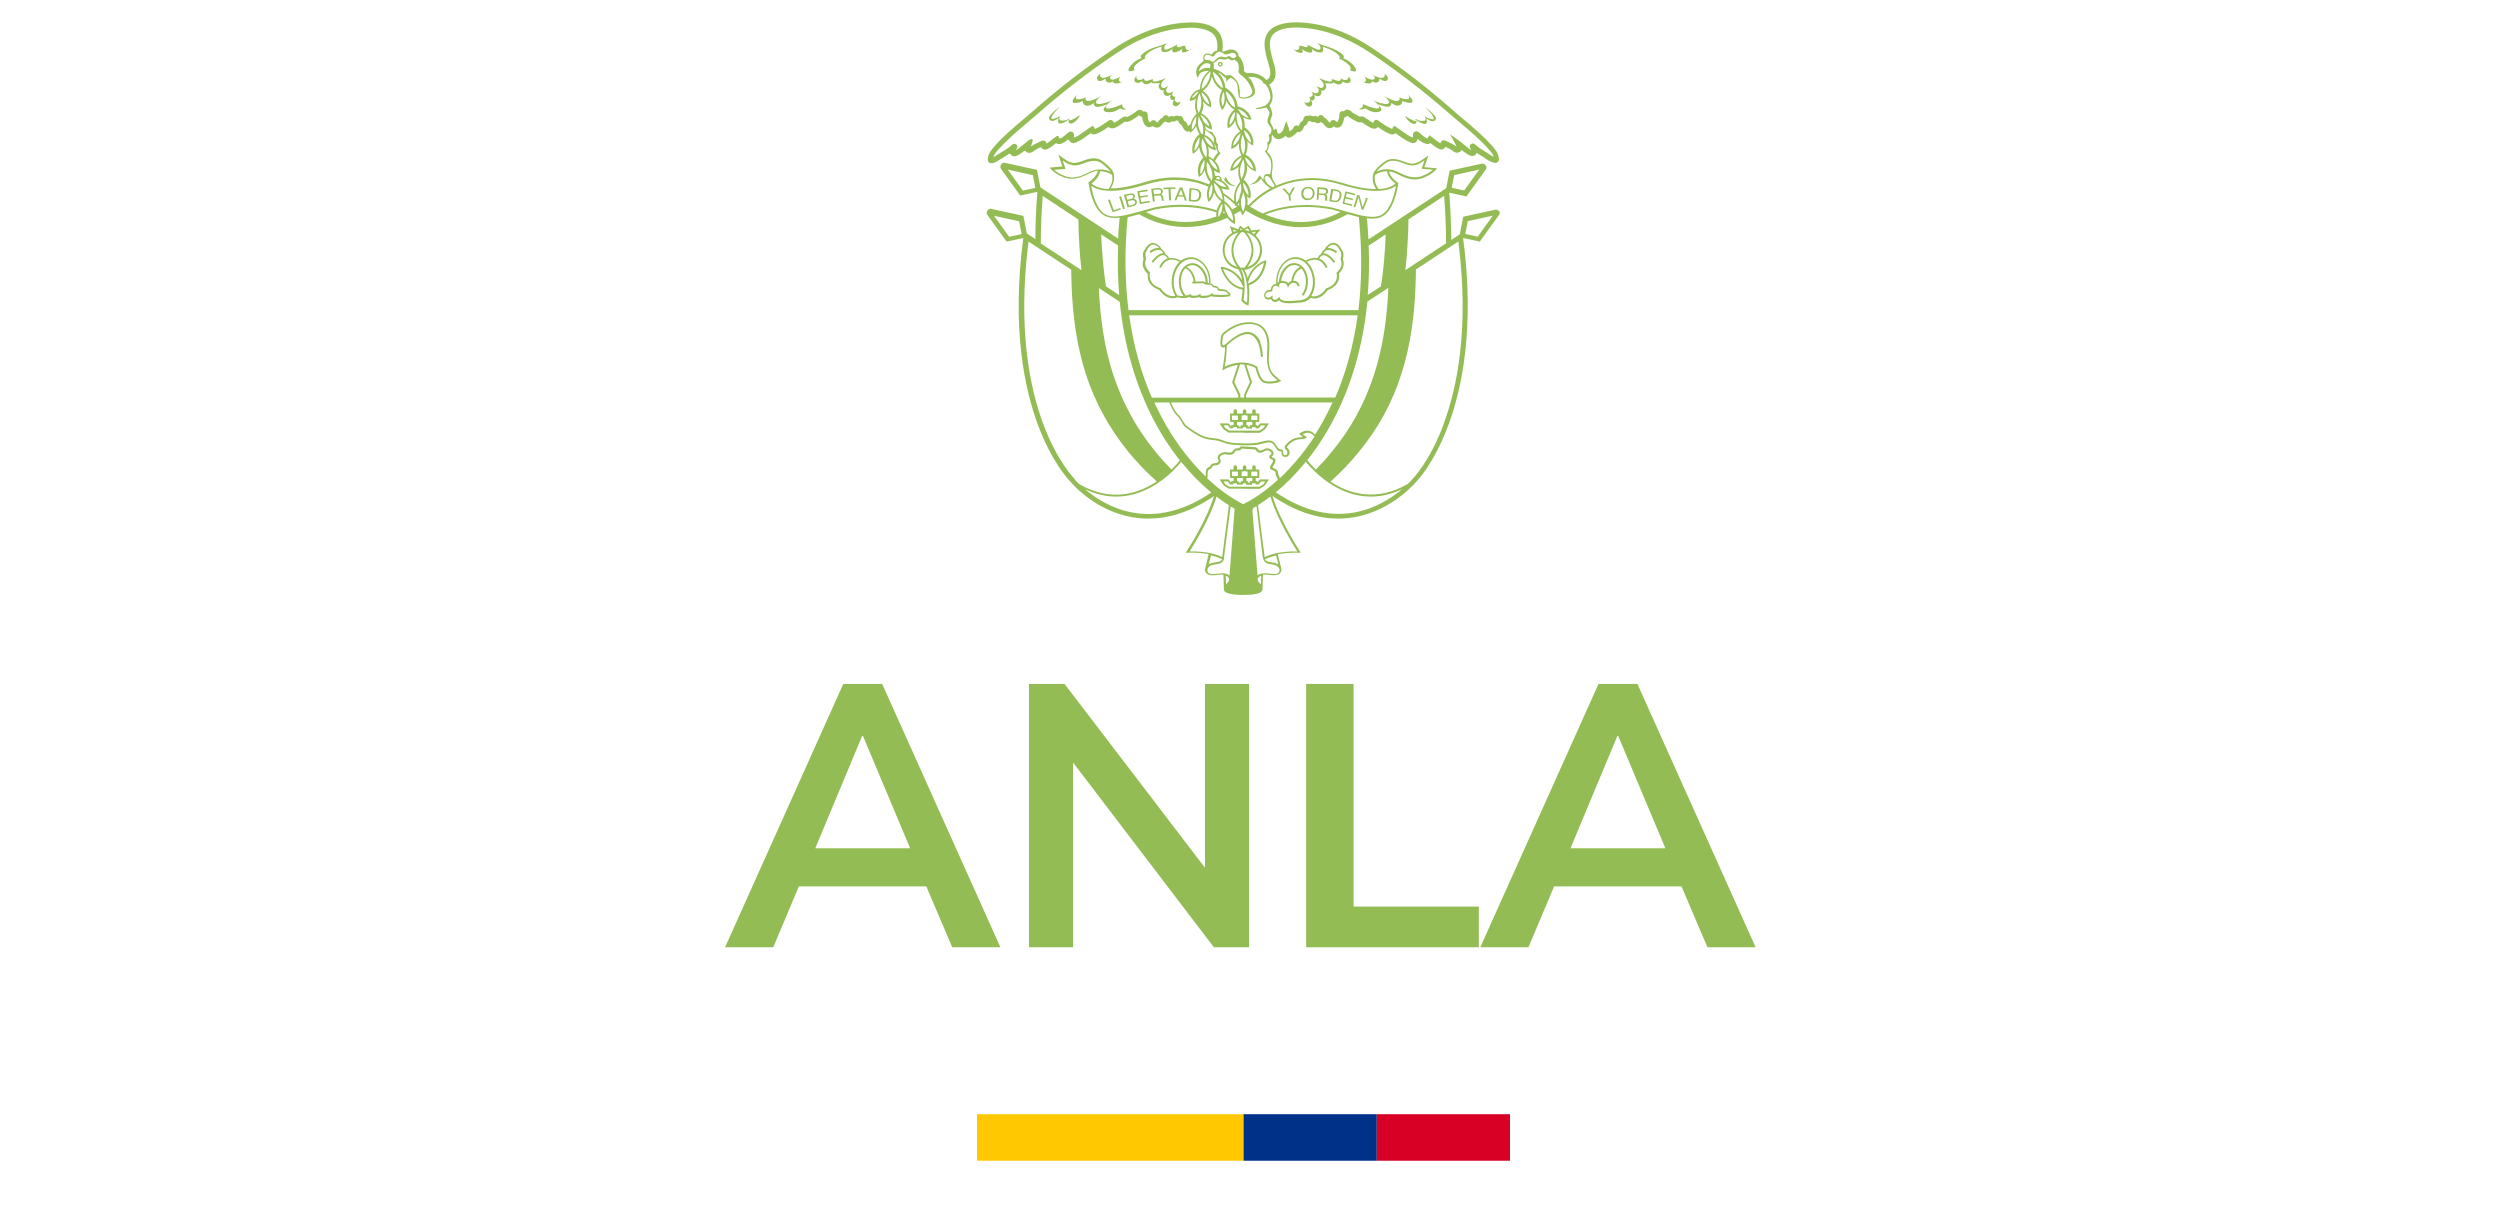 <svg xmlns="http://www.w3.org/2000/svg" width="112" height="54" viewBox="0 0 112 54" fill="none"><g clip-path="url(#clip0_2781_6425)"><path d="M56.657 13.35C56.716 13.415 56.828 13.447 56.94 13.399C56.956 13.447 56.999 13.49 57.047 13.512C57.074 13.522 57.095 13.528 57.122 13.528C57.181 13.528 57.245 13.501 57.304 13.452C57.379 13.555 57.555 13.587 57.742 13.587C57.849 13.587 57.956 13.576 58.052 13.571C58.105 13.571 58.148 13.566 58.185 13.56C58.42 13.549 58.586 13.495 58.714 13.339C58.832 13.382 59.147 13.458 59.484 12.995C59.58 12.962 60.071 12.779 59.986 12.246C60.061 12.181 60.291 11.928 60.157 11.616C60.178 11.546 60.232 11.309 60.114 11.196C60.093 11.147 59.986 10.921 59.794 10.883C59.676 10.862 59.559 10.91 59.436 11.034C59.419 11.05 59.366 11.11 59.35 11.163C59.243 11.228 59.195 11.341 59.184 11.379C59.099 11.422 59.045 11.514 59.024 11.562C58.869 11.53 58.688 11.567 58.495 11.675C58.362 11.578 58.212 11.519 58.052 11.519C57.838 11.519 57.635 11.61 57.469 11.799C57.256 12.036 57.149 12.386 57.175 12.72C57.127 12.72 57.085 12.731 57.047 12.758C56.978 12.806 56.935 12.892 56.93 12.984C56.839 12.979 56.759 13.005 56.7 13.065C56.598 13.183 56.625 13.296 56.679 13.355M59.072 11.664C59.297 11.751 59.388 12.004 59.388 12.004L59.473 11.977C59.473 11.977 59.371 11.686 59.104 11.584C59.126 11.535 59.179 11.454 59.265 11.438C59.35 11.422 59.505 11.465 59.751 11.777L59.82 11.723C59.617 11.465 59.441 11.341 59.286 11.347C59.307 11.303 59.35 11.244 59.419 11.217C59.526 11.174 59.676 11.217 59.852 11.336L59.9 11.26C59.735 11.147 59.596 11.099 59.473 11.11C59.478 11.099 59.489 11.093 59.494 11.088C59.59 10.986 59.687 10.943 59.772 10.964C59.932 10.996 60.029 11.228 60.029 11.233V11.244L60.039 11.25C60.12 11.32 60.082 11.524 60.061 11.6V11.616V11.632C60.205 11.944 59.916 12.181 59.9 12.192L59.879 12.208V12.235C59.986 12.758 59.457 12.903 59.436 12.908H59.419L59.409 12.925C59.147 13.296 58.88 13.296 58.746 13.264C58.96 12.919 58.965 12.418 58.762 12.014C58.704 11.901 58.634 11.804 58.554 11.729C58.746 11.632 58.923 11.605 59.067 11.664M56.743 13.118C56.796 13.07 56.866 13.065 56.903 13.065C56.94 13.07 56.962 13.059 56.978 13.049C56.989 13.038 57.005 13.016 57.005 12.984C57.005 12.919 57.037 12.855 57.085 12.822C57.133 12.79 57.197 12.79 57.234 12.822L57.314 12.887L57.304 12.785C57.304 12.758 57.309 12.736 57.33 12.714C57.362 12.682 57.427 12.666 57.485 12.677C57.523 12.677 57.64 12.698 57.667 12.79L57.699 12.898L57.747 12.801C57.801 12.693 57.907 12.661 57.988 12.671C58.068 12.682 58.121 12.742 58.137 12.828L58.223 12.812C58.201 12.682 58.116 12.596 57.998 12.58C57.977 12.58 57.956 12.58 57.934 12.58C57.961 12.445 58.046 12.111 58.313 12.036C58.362 12.09 58.404 12.16 58.436 12.241C58.565 12.553 58.511 12.968 58.319 13.199L58.388 13.253C58.602 12.989 58.661 12.548 58.517 12.203C58.42 11.96 58.244 11.815 58.025 11.788C57.849 11.772 57.678 11.847 57.539 12.009C57.411 12.154 57.325 12.359 57.298 12.575C57.298 12.58 57.298 12.607 57.298 12.623C57.288 12.628 57.277 12.634 57.266 12.645C57.256 12.655 57.25 12.661 57.24 12.671C57.218 12.375 57.32 12.063 57.512 11.847C57.662 11.68 57.843 11.594 58.03 11.6C58.297 11.6 58.538 11.767 58.682 12.052C58.875 12.434 58.864 12.908 58.656 13.226C58.575 13.382 58.313 13.458 58.169 13.458C58.132 13.458 58.089 13.458 58.03 13.469C57.817 13.485 57.427 13.522 57.357 13.382L57.341 13.361L57.32 13.296C57.256 13.372 57.165 13.452 57.069 13.42C57.037 13.409 56.999 13.366 57.005 13.329L57.015 13.232L56.935 13.291C56.849 13.355 56.753 13.339 56.711 13.291C56.668 13.248 56.679 13.183 56.732 13.124M57.395 12.591C57.416 12.386 57.496 12.203 57.614 12.068C57.736 11.928 57.881 11.864 58.025 11.874C58.105 11.885 58.18 11.912 58.244 11.96C57.94 12.084 57.865 12.483 57.849 12.591C57.801 12.612 57.752 12.645 57.715 12.688C57.667 12.634 57.592 12.596 57.501 12.585C57.469 12.58 57.432 12.58 57.395 12.585" fill="#94BC54"></path><path d="M51.426 12.241C51.341 12.774 51.832 12.957 51.929 12.984C52.148 13.291 52.377 13.361 52.543 13.361C52.65 13.361 52.73 13.334 52.762 13.318C52.842 13.339 52.922 13.355 53.003 13.355C53.104 13.355 53.2 13.339 53.291 13.302C53.312 13.329 53.361 13.35 53.441 13.35C53.526 13.35 53.628 13.345 53.713 13.302C53.745 13.334 53.799 13.35 53.868 13.35C54.012 13.35 54.157 13.339 54.264 13.264C54.29 13.28 54.322 13.291 54.37 13.296C54.584 13.307 54.809 13.318 55.022 13.285C55.076 13.285 55.113 13.258 55.124 13.221C55.134 13.178 55.113 13.135 55.07 13.102C55.06 13.097 55.054 13.092 55.044 13.086C55.028 13.075 55.011 13.07 55.006 13.059C55.006 13.059 55.006 13.054 55.001 13.049C55.001 13.038 54.99 13.027 54.98 13.011L54.963 13C54.899 12.973 54.809 12.962 54.723 12.957C54.686 12.957 54.648 12.951 54.616 12.946C54.589 12.86 54.499 12.806 54.402 12.801C54.392 12.801 54.381 12.801 54.376 12.801C54.376 12.801 54.365 12.79 54.365 12.785C54.365 12.785 54.36 12.774 54.354 12.768C54.317 12.725 54.274 12.704 54.226 12.693C54.253 12.37 54.146 12.036 53.932 11.804C53.772 11.627 53.569 11.524 53.366 11.524H53.35C53.184 11.524 53.035 11.578 52.901 11.68C52.709 11.573 52.527 11.535 52.372 11.567C52.351 11.514 52.297 11.427 52.212 11.384C52.201 11.341 52.153 11.228 52.041 11.169C52.025 11.115 51.971 11.061 51.955 11.04C51.832 10.916 51.715 10.867 51.597 10.889C51.41 10.926 51.298 11.153 51.277 11.201C51.159 11.314 51.213 11.551 51.234 11.621C51.1 11.939 51.33 12.187 51.405 12.257M54.306 12.812V12.822C54.306 12.822 54.333 12.855 54.354 12.865C54.376 12.882 54.402 12.882 54.429 12.882C54.488 12.882 54.557 12.925 54.557 12.978V13.016L54.595 13.021C54.638 13.032 54.691 13.038 54.739 13.038C54.814 13.043 54.889 13.054 54.942 13.07C54.942 13.07 54.942 13.07 54.942 13.075C54.942 13.081 54.947 13.092 54.953 13.097C54.969 13.124 54.995 13.14 55.017 13.156C55.022 13.156 55.033 13.162 55.038 13.167C55.054 13.178 55.054 13.188 55.054 13.188C55.054 13.188 55.049 13.188 55.033 13.194C54.825 13.221 54.605 13.21 54.397 13.199C54.354 13.199 54.338 13.188 54.338 13.183L54.317 13.118L54.264 13.162C54.173 13.242 54.034 13.253 53.884 13.253C53.841 13.253 53.793 13.248 53.788 13.221L53.777 13.156L53.724 13.194C53.654 13.242 53.564 13.248 53.457 13.248C53.403 13.248 53.371 13.237 53.366 13.221L53.35 13.172L53.302 13.194C53.248 13.215 53.19 13.232 53.131 13.242C52.917 13.027 52.837 12.623 52.949 12.284C52.971 12.208 53.019 12.111 53.093 12.025C53.371 12.101 53.457 12.483 53.478 12.612H53.419V12.704L53.836 12.688C53.879 12.688 53.911 12.688 53.927 12.698C53.97 12.736 54.007 12.752 54.05 12.752C54.077 12.752 54.098 12.752 54.125 12.752C54.199 12.752 54.269 12.752 54.306 12.801M53.163 11.966C53.222 11.923 53.291 11.89 53.382 11.88C53.505 11.864 53.633 11.917 53.745 12.025C53.911 12.181 54.012 12.429 54.012 12.661C54.002 12.655 53.991 12.645 53.975 12.634C53.927 12.601 53.863 12.601 53.825 12.607L53.564 12.618C53.542 12.494 53.462 12.09 53.163 11.971M53.371 11.605C53.558 11.605 53.74 11.691 53.889 11.853C54.082 12.068 54.183 12.375 54.162 12.677C54.146 12.677 54.135 12.677 54.125 12.677H54.109C54.109 12.413 54.002 12.138 53.815 11.96C53.681 11.837 53.526 11.772 53.377 11.793C53.136 11.82 52.955 11.993 52.864 12.268C52.767 12.564 52.794 12.984 53.019 13.264C52.922 13.264 52.826 13.253 52.741 13.232C52.538 12.914 52.527 12.44 52.719 12.057C52.869 11.772 53.104 11.605 53.371 11.605ZM51.346 11.594C51.325 11.524 51.282 11.314 51.368 11.244H51.373V11.228C51.373 11.228 51.469 10.991 51.629 10.959C51.715 10.943 51.806 10.986 51.907 11.083C51.913 11.088 51.923 11.099 51.929 11.104C51.806 11.093 51.661 11.142 51.501 11.255L51.549 11.33C51.726 11.212 51.875 11.169 51.982 11.212C52.051 11.239 52.094 11.298 52.121 11.341C51.966 11.341 51.79 11.46 51.587 11.718L51.656 11.772C51.902 11.46 52.057 11.416 52.142 11.433C52.228 11.449 52.276 11.53 52.303 11.578C52.035 11.68 51.939 11.96 51.934 11.971L52.019 11.998C52.019 11.998 52.105 11.745 52.335 11.659C52.479 11.605 52.65 11.627 52.848 11.723C52.767 11.799 52.693 11.896 52.639 12.009C52.436 12.408 52.441 12.908 52.655 13.253C52.522 13.285 52.255 13.285 51.993 12.914L51.982 12.903H51.966C51.966 12.903 51.416 12.752 51.517 12.224V12.197L51.501 12.181C51.49 12.171 51.197 11.934 51.341 11.621V11.605V11.589L51.346 11.594Z" fill="#94BC54"></path><path d="M55.663 12.973C55.663 13.124 55.642 13.28 55.615 13.447V13.469L55.626 13.485C55.626 13.485 55.722 13.614 55.883 13.673L55.936 13.689V13.636C55.936 13.636 56 13.216 55.952 12.779C56.492 12.612 56.663 12.063 56.711 11.831C56.737 11.697 56.732 11.686 56.711 11.675L56.689 11.659L56.668 11.67C56.208 11.847 55.995 12.187 55.893 12.451C55.856 12.311 55.808 12.192 55.749 12.09C56.192 12.041 56.54 11.664 56.54 11.207C56.54 10.948 56.427 10.716 56.251 10.549L56.47 10.28L56.059 10.329L55.936 10.113L55.722 10.242L55.556 10.102L55.471 10.275L55.097 10.129L55.199 10.436C54.91 10.603 54.776 10.91 54.776 11.196C54.776 11.562 54.995 11.966 55.476 12.063C55.498 12.09 55.599 12.241 55.647 12.553C55.492 12.316 55.215 12.03 54.739 11.95H54.702L54.691 11.977C54.675 12.014 54.782 12.262 54.899 12.434C55.044 12.655 55.295 12.93 55.674 12.973M55.925 12.623C55.984 12.391 56.155 11.988 56.625 11.772C56.588 11.971 56.444 12.537 55.904 12.693L55.92 12.623H55.925ZM56.262 10.382L56.182 10.485C56.144 10.458 56.102 10.431 56.064 10.409L56.262 10.382ZM56.449 11.196C56.449 11.557 56.214 11.858 55.888 11.96C56.406 11.255 56.043 10.652 55.856 10.425C56.198 10.517 56.449 10.829 56.449 11.196ZM55.898 10.226L55.979 10.366C55.909 10.339 55.834 10.318 55.76 10.307L55.898 10.221V10.226ZM55.583 10.237L55.663 10.302H55.653C55.615 10.302 55.583 10.302 55.546 10.312L55.583 10.237ZM55.407 10.345C55.359 10.355 55.316 10.372 55.273 10.393L55.236 10.28L55.407 10.345ZM54.862 11.196C54.862 10.867 55.054 10.512 55.476 10.42C55.289 10.646 54.91 11.25 55.434 11.96C55.044 11.853 54.857 11.514 54.862 11.196ZM55.615 10.399C55.615 10.399 55.642 10.399 55.653 10.399C55.674 10.399 55.696 10.399 55.717 10.399C55.808 10.485 56.444 11.158 55.754 11.988C55.722 11.988 55.69 11.993 55.653 11.993C55.621 11.993 55.594 11.993 55.567 11.988C54.883 11.153 55.525 10.485 55.615 10.399ZM55.583 12.079C55.583 12.079 55.621 12.079 55.642 12.079C55.733 12.214 55.802 12.391 55.84 12.618L55.856 12.704V12.742C55.904 13.086 55.877 13.42 55.866 13.555C55.786 13.517 55.733 13.463 55.712 13.436C55.738 13.258 55.754 13.086 55.76 12.93V12.887V12.747C55.738 12.391 55.653 12.176 55.594 12.074M55.663 12.774L55.717 12.887H55.712C55.145 12.844 54.867 12.251 54.792 12.047C55.311 12.165 55.562 12.548 55.663 12.774Z" fill="#94BC54"></path><path d="M52.655 4.544C52.618 4.501 52.618 4.426 52.639 4.372C52.645 4.356 52.655 4.345 52.666 4.329C52.666 4.329 52.666 4.329 52.671 4.323C52.618 4.345 52.548 4.323 52.522 4.269C52.49 4.205 52.532 4.119 52.602 4.092C52.548 4.102 52.495 4.129 52.442 4.151C52.388 4.172 52.324 4.178 52.281 4.14C52.239 4.102 52.233 4.038 52.249 3.989C52.271 3.935 52.308 3.898 52.345 3.855C52.26 3.876 52.18 3.962 52.094 3.935C52.009 3.908 51.998 3.785 52.046 3.704C52.094 3.623 52.169 3.575 52.222 3.499C52.089 3.564 51.95 3.612 51.811 3.645C51.763 3.655 51.704 3.666 51.661 3.634C51.635 3.612 51.635 3.558 51.661 3.537L51.464 3.601C51.416 3.618 51.368 3.634 51.319 3.618C51.271 3.601 51.234 3.548 51.261 3.505C51.191 3.548 51.111 3.591 51.031 3.585C50.983 3.58 50.946 3.558 50.919 3.51C50.892 3.456 50.913 3.434 50.956 3.397C50.876 3.429 50.796 3.526 50.823 3.618C50.839 3.682 50.919 3.72 50.988 3.715C51.058 3.709 51.117 3.671 51.175 3.634C51.148 3.65 51.223 3.731 51.234 3.736C51.282 3.774 51.352 3.779 51.41 3.768C51.442 3.763 51.474 3.747 51.507 3.731C51.517 3.731 51.597 3.688 51.597 3.677C51.597 3.72 51.656 3.736 51.704 3.731C51.795 3.731 51.88 3.731 51.971 3.725C51.907 3.785 51.891 3.882 51.934 3.957C51.977 4.032 52.068 4.07 52.153 4.048C52.084 4.124 52.142 4.264 52.239 4.291C52.324 4.318 52.415 4.275 52.474 4.21C52.463 4.221 52.458 4.232 52.452 4.248C52.447 4.259 52.442 4.275 52.436 4.285C52.425 4.312 52.42 4.339 52.425 4.366C52.425 4.388 52.442 4.415 52.452 4.436C52.463 4.452 52.484 4.474 52.506 4.479C52.516 4.479 52.527 4.485 52.538 4.485C52.565 4.485 52.586 4.474 52.607 4.458C52.591 4.485 52.575 4.506 52.565 4.533C52.554 4.56 52.543 4.587 52.538 4.619C52.527 4.689 52.586 4.749 52.65 4.759C52.687 4.765 52.725 4.759 52.757 4.738C52.832 4.695 52.874 4.614 52.906 4.533C52.848 4.609 52.719 4.614 52.661 4.539" fill="#94BC54"></path><path d="M49.332 3.623C49.385 3.607 49.433 3.575 49.481 3.548C49.498 3.542 49.514 3.531 49.524 3.542C49.535 3.548 49.535 3.569 49.535 3.58C49.54 3.645 49.61 3.698 49.679 3.704C49.749 3.709 49.813 3.677 49.871 3.639C49.871 3.65 49.871 3.666 49.866 3.677C49.893 3.72 49.946 3.741 50 3.741C50.053 3.741 50.101 3.725 50.155 3.715C50.219 3.698 50.288 3.671 50.32 3.618C50.288 3.65 50.251 3.682 50.203 3.677C50.155 3.671 50.123 3.612 50.128 3.558C50.139 3.51 50.171 3.467 50.203 3.429C50.117 3.483 50.021 3.526 49.925 3.553C49.882 3.564 49.84 3.575 49.802 3.564C49.759 3.553 49.727 3.515 49.727 3.472C49.727 3.451 49.743 3.429 49.759 3.413C49.786 3.386 49.813 3.364 49.845 3.348C49.765 3.381 49.684 3.413 49.604 3.445C49.546 3.472 49.481 3.494 49.417 3.488C49.353 3.483 49.289 3.44 49.279 3.381C49.279 3.354 49.279 3.332 49.294 3.305C49.284 3.311 49.273 3.321 49.262 3.327C49.22 3.359 49.182 3.397 49.161 3.44C49.139 3.488 49.139 3.548 49.172 3.585C49.209 3.628 49.273 3.639 49.332 3.623Z" fill="#94BC54"></path><path d="M53.361 2.206C53.361 2.206 53.344 2.212 53.339 2.217C53.334 2.217 53.323 2.223 53.318 2.228C53.291 2.239 53.259 2.25 53.227 2.244C53.179 2.244 53.125 2.212 53.115 2.163C53.109 2.131 53.115 2.099 53.099 2.072C53.083 2.045 53.04 2.045 53.013 2.05C52.938 2.066 52.789 2.174 52.73 2.077C52.719 2.061 52.719 2.045 52.725 2.029C52.725 2.018 52.73 2.007 52.735 1.991C52.671 2.045 52.607 2.066 52.532 2.104C52.463 2.142 52.388 2.174 52.313 2.206C52.271 2.223 52.206 2.239 52.174 2.196C52.132 2.142 52.174 2.056 52.212 2.013C52.249 1.964 52.255 1.964 52.303 1.932C52.11 2.007 51.945 2.05 51.736 2.12C51.528 2.19 51.325 2.282 51.164 2.433C51.138 2.454 51.117 2.481 51.106 2.519C51.1 2.551 51.117 2.594 51.148 2.6C50.919 2.675 50.716 2.831 50.587 3.036C50.561 3.079 50.539 3.144 50.577 3.176C50.593 3.192 50.62 3.192 50.646 3.192C50.716 3.192 50.78 3.171 50.833 3.127C50.796 3.101 50.791 3.047 50.807 3.004C50.823 2.96 50.855 2.928 50.887 2.896C51.02 2.772 51.175 2.675 51.341 2.605C51.314 2.616 51.287 2.589 51.287 2.562C51.287 2.535 51.303 2.508 51.319 2.487C51.336 2.465 51.352 2.449 51.368 2.427C51.442 2.352 51.539 2.287 51.635 2.239C51.736 2.185 51.849 2.147 51.955 2.11C51.971 2.11 51.987 2.099 52.003 2.093C52.009 2.093 52.046 2.083 52.046 2.077C52.014 2.185 52.003 2.336 52.153 2.336C52.303 2.336 52.458 2.266 52.554 2.153C52.522 2.201 52.495 2.266 52.527 2.309C52.559 2.352 52.623 2.346 52.671 2.336C52.789 2.309 52.901 2.25 52.992 2.163C52.955 2.212 52.917 2.287 52.965 2.33C52.971 2.336 52.976 2.341 52.981 2.341C53.008 2.352 53.04 2.352 53.067 2.341C53.109 2.336 53.147 2.32 53.184 2.303C53.232 2.282 53.28 2.25 53.318 2.212C53.318 2.212 53.344 2.185 53.339 2.185" fill="#94BC54"></path><path d="M50.267 4.668C50.085 4.759 49.893 4.824 49.695 4.862C49.636 4.873 49.551 4.862 49.546 4.808C49.546 4.781 49.556 4.759 49.572 4.733C49.636 4.63 49.733 4.549 49.84 4.485C49.669 4.571 49.481 4.63 49.289 4.657C49.214 4.668 49.108 4.657 49.102 4.576C49.102 4.544 49.123 4.517 49.14 4.49C49.214 4.399 49.3 4.323 49.401 4.259C49.241 4.366 49.07 4.447 48.888 4.501C48.814 4.522 48.728 4.539 48.664 4.496C48.621 4.463 48.616 4.393 48.643 4.355C48.536 4.42 48.408 4.452 48.285 4.447C48.263 4.447 48.237 4.447 48.221 4.426C48.162 4.372 48.231 4.269 48.279 4.215C48.205 4.291 48.135 4.361 48.082 4.452C48.055 4.501 48.034 4.571 48.082 4.603C48.098 4.614 48.124 4.614 48.14 4.614C48.183 4.614 48.226 4.609 48.269 4.603C48.295 4.603 48.322 4.592 48.349 4.587C48.381 4.582 48.408 4.571 48.44 4.555C48.456 4.549 48.514 4.533 48.52 4.517C48.477 4.625 48.595 4.738 48.707 4.738C48.819 4.738 48.926 4.673 49.017 4.609C48.979 4.662 49.017 4.738 49.075 4.77C49.134 4.797 49.204 4.792 49.268 4.776C49.38 4.754 49.487 4.716 49.594 4.673C49.551 4.776 49.401 4.856 49.455 4.953C49.476 4.991 49.524 5.013 49.572 5.018C49.749 5.05 49.941 5.013 50.085 4.91C50.117 4.889 50.149 4.862 50.192 4.862C50.224 4.862 50.251 4.883 50.278 4.894C50.336 4.921 50.411 4.916 50.465 4.878C50.352 4.889 50.256 4.776 50.272 4.668" fill="#94BC54"></path><path d="M47.9 5.395C47.9 5.395 47.9 5.341 47.911 5.314C47.911 5.303 47.921 5.298 47.927 5.293C47.916 5.293 47.905 5.303 47.9 5.309C47.889 5.314 47.879 5.32 47.868 5.33C47.846 5.341 47.825 5.352 47.804 5.363C47.761 5.379 47.713 5.395 47.665 5.4C47.633 5.4 47.601 5.4 47.569 5.4C47.553 5.4 47.537 5.4 47.521 5.395C47.505 5.395 47.494 5.395 47.483 5.379C47.472 5.368 47.467 5.347 47.462 5.33C47.462 5.314 47.462 5.293 47.462 5.277C47.462 5.277 47.462 5.266 47.467 5.26C47.472 5.244 47.478 5.233 47.489 5.217C47.499 5.206 47.51 5.19 47.521 5.18C47.414 5.25 47.302 5.298 47.179 5.325C47.157 5.325 47.136 5.33 47.12 5.325C47.083 5.303 47.104 5.25 47.12 5.212C47.221 5.05 47.344 4.916 47.483 4.786C47.334 4.883 47.2 5.002 47.077 5.136C47.029 5.19 46.976 5.26 47.002 5.33C47.024 5.39 47.093 5.422 47.157 5.417C47.221 5.417 47.28 5.379 47.339 5.347C47.355 5.336 47.371 5.33 47.382 5.32C47.398 5.314 47.408 5.309 47.424 5.298C47.408 5.347 47.398 5.39 47.403 5.438C47.403 5.46 47.408 5.481 47.419 5.497C47.43 5.513 47.446 5.53 47.467 5.535C47.489 5.535 47.515 5.535 47.537 5.53C47.569 5.524 47.601 5.513 47.633 5.503C47.681 5.487 47.724 5.46 47.772 5.433C47.804 5.411 47.831 5.39 47.863 5.363C47.863 5.363 47.873 5.347 47.879 5.347C47.879 5.357 47.879 5.363 47.879 5.373C47.879 5.384 47.873 5.395 47.868 5.406C47.868 5.427 47.868 5.449 47.873 5.47C47.884 5.497 47.9 5.519 47.927 5.53C47.937 5.535 47.948 5.535 47.959 5.535C47.975 5.535 47.986 5.535 47.996 5.535C48.044 5.535 48.087 5.503 48.124 5.476C48.237 5.395 48.333 5.282 48.392 5.153C48.263 5.244 48.13 5.32 47.986 5.379C47.969 5.384 47.911 5.406 47.905 5.379" fill="#94BC54"></path><path d="M60.365 3.397C60.408 3.434 60.429 3.456 60.403 3.51C60.376 3.553 60.344 3.575 60.291 3.585C60.205 3.596 60.13 3.548 60.061 3.505C60.087 3.548 60.05 3.601 60.002 3.618C59.954 3.634 59.906 3.618 59.858 3.601L59.66 3.537C59.66 3.537 59.687 3.607 59.66 3.634C59.623 3.666 59.564 3.661 59.51 3.645C59.366 3.612 59.233 3.564 59.099 3.499C59.147 3.575 59.227 3.628 59.275 3.704C59.323 3.779 59.313 3.908 59.227 3.935C59.142 3.962 59.062 3.876 58.976 3.86C59.014 3.898 59.056 3.941 59.072 3.995C59.088 4.048 59.083 4.113 59.04 4.151C58.998 4.189 58.933 4.183 58.88 4.162C58.827 4.14 58.778 4.113 58.72 4.102C58.789 4.129 58.832 4.21 58.8 4.28C58.773 4.334 58.704 4.356 58.65 4.334C58.65 4.334 58.65 4.334 58.656 4.339C58.666 4.35 58.677 4.366 58.682 4.382C58.709 4.436 58.704 4.512 58.666 4.555C58.607 4.625 58.474 4.625 58.42 4.549C58.453 4.63 58.495 4.711 58.57 4.754C58.602 4.776 58.639 4.781 58.677 4.776C58.741 4.765 58.8 4.706 58.789 4.636C58.789 4.609 58.773 4.576 58.762 4.549C58.752 4.522 58.736 4.496 58.72 4.474C58.741 4.49 58.762 4.501 58.789 4.501C58.8 4.501 58.81 4.501 58.821 4.496C58.843 4.485 58.858 4.469 58.875 4.452C58.885 4.431 58.896 4.409 58.901 4.382C58.901 4.356 58.901 4.323 58.891 4.296C58.891 4.285 58.88 4.269 58.875 4.259C58.869 4.248 58.864 4.232 58.853 4.221C58.912 4.285 59.003 4.329 59.088 4.302C59.184 4.269 59.243 4.135 59.174 4.059C59.254 4.081 59.35 4.043 59.393 3.968C59.436 3.892 59.414 3.795 59.355 3.736C59.441 3.736 59.532 3.736 59.623 3.741C59.665 3.741 59.73 3.731 59.73 3.688C59.73 3.698 59.81 3.736 59.82 3.741C59.852 3.758 59.884 3.768 59.916 3.779C59.97 3.79 60.045 3.779 60.093 3.747C60.103 3.741 60.173 3.661 60.152 3.645C60.21 3.682 60.269 3.72 60.339 3.725C60.408 3.731 60.483 3.698 60.504 3.628C60.531 3.537 60.451 3.44 60.371 3.408" fill="#94BC54"></path><path d="M61.124 3.677C61.076 3.682 61.038 3.65 61.006 3.618C61.044 3.671 61.108 3.698 61.172 3.715C61.22 3.731 61.274 3.747 61.327 3.741C61.38 3.741 61.434 3.72 61.461 3.677C61.461 3.666 61.461 3.65 61.455 3.639C61.514 3.677 61.578 3.704 61.648 3.704C61.717 3.698 61.781 3.65 61.792 3.58C61.792 3.564 61.792 3.548 61.803 3.542C61.813 3.531 61.835 3.542 61.845 3.548C61.893 3.575 61.941 3.612 61.995 3.623C62.048 3.639 62.118 3.628 62.15 3.585C62.182 3.548 62.182 3.488 62.16 3.44C62.139 3.391 62.102 3.359 62.059 3.327C62.048 3.321 62.038 3.311 62.027 3.305C62.038 3.327 62.043 3.354 62.043 3.381C62.032 3.445 61.968 3.488 61.904 3.494C61.84 3.494 61.776 3.472 61.717 3.451C61.637 3.418 61.557 3.386 61.477 3.354C61.509 3.37 61.541 3.391 61.562 3.418C61.578 3.434 61.594 3.456 61.594 3.478C61.594 3.521 61.562 3.553 61.519 3.564C61.477 3.575 61.434 3.564 61.397 3.553C61.3 3.526 61.204 3.483 61.119 3.429C61.151 3.467 61.183 3.51 61.193 3.558C61.199 3.607 61.172 3.666 61.124 3.677Z" fill="#94BC54"></path><path d="M57.988 2.239C58.025 2.276 58.073 2.309 58.121 2.33C58.159 2.346 58.201 2.363 58.239 2.368C58.266 2.368 58.297 2.373 58.324 2.363C58.33 2.363 58.335 2.357 58.34 2.352C58.383 2.309 58.346 2.233 58.313 2.185C58.404 2.266 58.517 2.325 58.634 2.352C58.688 2.363 58.746 2.368 58.778 2.325C58.81 2.276 58.784 2.212 58.752 2.169C58.853 2.287 59.003 2.352 59.152 2.352C59.302 2.352 59.291 2.201 59.259 2.093C59.259 2.093 59.297 2.104 59.302 2.11C59.318 2.11 59.334 2.12 59.35 2.126C59.457 2.163 59.569 2.201 59.671 2.255C59.767 2.303 59.858 2.363 59.938 2.443C59.954 2.46 59.975 2.481 59.991 2.497C60.007 2.519 60.029 2.546 60.023 2.573C60.018 2.6 59.991 2.627 59.97 2.616C60.136 2.68 60.291 2.783 60.424 2.907C60.456 2.939 60.488 2.971 60.504 3.014C60.52 3.057 60.51 3.111 60.477 3.138C60.531 3.176 60.6 3.197 60.664 3.203C60.686 3.203 60.713 3.203 60.734 3.187C60.771 3.154 60.75 3.09 60.723 3.047C60.595 2.842 60.392 2.686 60.162 2.61C60.194 2.605 60.21 2.562 60.205 2.53C60.2 2.497 60.173 2.47 60.146 2.443C59.986 2.293 59.783 2.201 59.575 2.126C59.366 2.056 59.158 1.996 58.96 1.905C59.014 1.937 59.062 1.969 59.104 2.018C59.142 2.061 59.184 2.147 59.142 2.201C59.11 2.244 59.045 2.233 59.003 2.212C58.928 2.18 58.853 2.147 58.784 2.11C58.714 2.072 58.645 2.05 58.581 1.996C58.586 2.007 58.591 2.018 58.591 2.029C58.591 2.045 58.591 2.066 58.586 2.077C58.527 2.169 58.378 2.061 58.303 2.05C58.271 2.045 58.233 2.045 58.217 2.072C58.196 2.099 58.207 2.136 58.201 2.163C58.191 2.212 58.137 2.239 58.089 2.244C58.057 2.244 58.025 2.239 57.998 2.228C57.993 2.228 57.982 2.223 57.977 2.217C57.977 2.217 57.961 2.206 57.956 2.206C57.945 2.206 57.972 2.228 57.977 2.233" fill="#94BC54"></path><path d="M61.06 4.889C61.087 4.878 61.113 4.856 61.145 4.856C61.183 4.856 61.22 4.883 61.252 4.905C61.402 5.007 61.589 5.05 61.765 5.013C61.808 5.002 61.856 4.986 61.877 4.948C61.925 4.851 61.781 4.77 61.738 4.668C61.845 4.711 61.952 4.749 62.064 4.77C62.129 4.781 62.198 4.792 62.257 4.765C62.316 4.738 62.353 4.657 62.316 4.603C62.412 4.668 62.513 4.733 62.625 4.733C62.738 4.733 62.855 4.614 62.812 4.512C62.818 4.528 62.877 4.544 62.892 4.549C62.919 4.56 62.951 4.571 62.983 4.582C63.01 4.587 63.037 4.592 63.063 4.598C63.106 4.603 63.154 4.609 63.192 4.609C63.213 4.609 63.234 4.609 63.251 4.598C63.299 4.566 63.277 4.496 63.251 4.447C63.197 4.356 63.122 4.285 63.053 4.21C63.101 4.264 63.17 4.366 63.112 4.42C63.096 4.436 63.069 4.436 63.047 4.442C62.925 4.447 62.796 4.415 62.69 4.356C62.716 4.399 62.711 4.463 62.668 4.496C62.604 4.539 62.519 4.522 62.444 4.501C62.262 4.447 62.086 4.366 61.931 4.259C62.027 4.323 62.118 4.399 62.193 4.49C62.214 4.517 62.235 4.544 62.23 4.576C62.23 4.652 62.118 4.668 62.043 4.657C61.851 4.63 61.669 4.571 61.493 4.485C61.599 4.544 61.69 4.63 61.76 4.727C61.776 4.749 61.786 4.776 61.786 4.803C61.776 4.862 61.696 4.867 61.637 4.856C61.439 4.819 61.247 4.754 61.065 4.663C61.081 4.77 60.98 4.878 60.873 4.873C60.926 4.91 61.001 4.916 61.06 4.889Z" fill="#94BC54"></path><path d="M63.202 5.492C63.24 5.519 63.283 5.546 63.331 5.551C63.341 5.551 63.357 5.551 63.368 5.551C63.379 5.551 63.389 5.551 63.4 5.546C63.422 5.535 63.443 5.508 63.453 5.487C63.459 5.465 63.464 5.443 63.459 5.422C63.459 5.411 63.453 5.4 63.448 5.39C63.448 5.384 63.448 5.373 63.448 5.363C63.453 5.363 63.464 5.373 63.464 5.379C63.491 5.406 63.523 5.427 63.555 5.449C63.598 5.476 63.646 5.497 63.694 5.519C63.726 5.53 63.758 5.54 63.79 5.546C63.812 5.546 63.838 5.557 63.86 5.551C63.881 5.551 63.897 5.535 63.908 5.513C63.918 5.497 63.924 5.476 63.924 5.454C63.924 5.406 63.918 5.357 63.902 5.314C63.913 5.325 63.929 5.325 63.945 5.336C63.961 5.346 63.977 5.352 63.988 5.363C64.047 5.395 64.105 5.427 64.169 5.433C64.234 5.433 64.308 5.406 64.325 5.346C64.346 5.276 64.298 5.206 64.25 5.153C64.127 5.023 63.993 4.899 63.844 4.802C63.983 4.932 64.111 5.066 64.207 5.228C64.228 5.266 64.244 5.32 64.207 5.341C64.191 5.352 64.169 5.346 64.148 5.341C64.025 5.314 63.908 5.266 63.806 5.196C63.822 5.206 63.828 5.217 63.838 5.233C63.849 5.244 63.854 5.26 63.86 5.276C63.86 5.276 63.86 5.287 63.865 5.293C63.865 5.309 63.87 5.33 63.865 5.346C63.865 5.363 63.854 5.379 63.844 5.395C63.833 5.406 63.817 5.406 63.806 5.411C63.79 5.411 63.774 5.416 63.758 5.416C63.726 5.416 63.694 5.416 63.662 5.416C63.614 5.411 63.566 5.4 63.523 5.379C63.502 5.368 63.48 5.357 63.459 5.346C63.448 5.341 63.438 5.336 63.427 5.325C63.416 5.32 63.411 5.309 63.4 5.309C63.4 5.32 63.411 5.325 63.416 5.33C63.427 5.352 63.432 5.384 63.427 5.411C63.422 5.438 63.363 5.422 63.347 5.411C63.202 5.352 63.063 5.276 62.941 5.185C62.999 5.314 63.09 5.422 63.208 5.508" fill="#94BC54"></path><path d="M55.375 8.33C55.028 8.282 54.921 7.916 54.921 7.916L54.835 8.056C55.065 8.39 55.375 8.336 55.375 8.336" fill="#94BC54"></path><path d="M54.67 2.767C54.611 2.767 54.563 2.815 54.563 2.874C54.563 2.934 54.611 2.982 54.67 2.982C54.728 2.982 54.776 2.934 54.776 2.874C54.776 2.815 54.728 2.767 54.67 2.767ZM54.67 2.928C54.67 2.928 54.621 2.907 54.621 2.88C54.621 2.853 54.643 2.831 54.67 2.831C54.696 2.831 54.718 2.853 54.718 2.88C54.718 2.907 54.696 2.928 54.67 2.928Z" fill="#94BC54"></path><path d="M67.167 9.472C67.129 9.418 67.071 9.391 67.007 9.391L65.553 9.709L65.398 10.495L65.019 10.749C65.014 10.07 64.982 9.359 64.928 8.632L65.698 8.799L66.558 7.603C66.601 7.544 66.601 7.469 66.558 7.409C66.52 7.355 66.462 7.323 66.397 7.329L64.944 7.646L64.789 8.433L61.306 10.727C61.29 10.425 61.268 10.118 61.242 9.806C61.242 9.795 61.242 9.785 61.242 9.779C61.327 9.79 61.407 9.795 61.482 9.795C61.674 9.795 61.84 9.758 61.984 9.661C62.47 9.348 62.62 8.4 62.641 8.217V8.196L62.599 8.169C62.508 8.104 62.289 7.932 62.225 7.679C62.305 7.689 62.38 7.706 62.454 7.732C62.519 7.754 62.593 7.792 62.668 7.829C62.866 7.926 63.101 8.04 63.384 8.04C63.48 8.04 63.576 8.029 63.683 7.996C64.137 7.84 64.325 7.609 64.33 7.603L64.378 7.539L63.812 7.49L63.993 6.957L63.881 7.043C63.881 7.043 63.608 7.242 63.486 7.291H63.459C63.352 7.334 63.229 7.372 62.877 7.232C62.663 7.145 62.476 7.108 62.316 7.129C62.112 7.156 61.968 7.28 61.845 7.388C61.722 7.496 61.568 7.636 61.519 7.803V7.824C61.509 7.851 61.503 7.878 61.498 7.91V7.921C61.493 7.975 61.493 8.029 61.498 8.083C61.509 8.163 61.53 8.239 61.562 8.309C61.589 8.368 61.615 8.422 61.648 8.47C61.295 8.47 60.814 8.406 60.162 8.201C59.692 8.056 59.227 7.98 58.778 7.98C58.137 7.98 57.598 8.126 57.159 8.325C57.159 8.309 57.159 8.298 57.154 8.282C57.143 8.244 57.122 8.217 57.101 8.185C57.047 8.099 56.999 8.013 56.983 7.91C56.967 7.797 56.983 7.684 57.005 7.576C57.026 7.415 57.02 7.269 56.978 7.124C56.951 7.038 56.914 6.962 56.855 6.898C56.834 6.871 56.807 6.844 56.785 6.817C56.775 6.806 56.764 6.79 56.759 6.779C56.812 6.693 56.839 6.601 56.844 6.51C56.844 6.505 56.855 6.488 56.86 6.478L56.871 6.467C56.871 6.467 56.887 6.445 56.898 6.429C56.914 6.413 56.924 6.391 56.935 6.37C56.967 6.316 56.978 6.257 56.972 6.187V6.084C56.972 6.084 57.005 6.063 57.015 6.052C57.063 6.165 57.154 6.23 57.266 6.235C57.379 6.235 57.501 6.176 57.592 6.084C57.614 6.111 57.64 6.138 57.678 6.154C57.774 6.192 57.865 6.127 57.891 6.111C57.972 6.057 58.052 5.993 58.116 5.912C58.148 5.923 58.18 5.923 58.201 5.917C58.313 5.901 58.378 5.788 58.415 5.702V5.686C58.442 5.643 58.442 5.637 58.458 5.632C58.543 5.589 58.581 5.513 58.602 5.443C58.613 5.443 58.623 5.443 58.634 5.433C58.672 5.417 58.693 5.417 58.725 5.443C58.773 5.487 58.843 5.487 58.896 5.46C58.944 5.508 59.003 5.524 59.062 5.519C59.104 5.513 59.142 5.492 59.174 5.465C59.19 5.476 59.206 5.487 59.227 5.497C59.265 5.513 59.286 5.54 59.323 5.589L59.339 5.61C59.425 5.724 59.51 5.74 59.569 5.745C59.617 5.745 59.681 5.729 59.745 5.664C59.836 5.724 59.916 5.724 59.965 5.713C60.018 5.697 60.093 5.659 60.146 5.54C60.189 5.438 60.216 5.347 60.226 5.255C60.28 5.255 60.328 5.228 60.365 5.185C60.376 5.196 60.392 5.206 60.403 5.217C60.424 5.233 60.44 5.25 60.451 5.255C60.552 5.325 60.659 5.384 60.766 5.438C60.803 5.454 60.841 5.476 60.894 5.481C60.937 5.481 60.974 5.481 61.001 5.47C61.012 5.481 61.028 5.492 61.049 5.503C61.354 5.718 61.541 5.82 61.674 5.74C61.69 5.729 61.712 5.713 61.728 5.686C61.904 5.81 62.091 5.939 62.305 6.014C62.353 6.031 62.396 6.031 62.438 6.014C62.476 6.004 62.497 5.987 62.519 5.966C62.567 5.998 62.615 6.031 62.663 6.068C62.823 6.187 62.994 6.305 63.181 6.381C63.293 6.434 63.368 6.413 63.411 6.381C63.47 6.343 63.496 6.284 63.512 6.219C63.614 6.305 63.721 6.397 63.886 6.445H63.897C63.983 6.467 64.041 6.445 64.079 6.408C64.202 6.505 64.33 6.607 64.479 6.677C64.554 6.709 64.634 6.704 64.693 6.655C64.725 6.628 64.741 6.601 64.752 6.575C64.869 6.628 64.987 6.688 65.088 6.763C65.137 6.801 65.265 6.892 65.398 6.806C65.425 6.785 65.457 6.758 65.473 6.715C65.537 6.768 65.607 6.822 65.676 6.865C65.735 6.914 65.927 7.038 66.061 6.968C66.088 6.952 66.13 6.919 66.146 6.844C66.189 6.871 66.227 6.898 66.275 6.925C66.344 6.962 66.408 7.005 66.478 7.054C66.622 7.151 66.772 7.259 66.953 7.296H66.964C66.964 7.296 66.985 7.296 66.991 7.296C67.033 7.296 67.071 7.285 67.097 7.259C67.14 7.221 67.156 7.167 67.151 7.102C67.124 6.844 66.964 6.661 66.814 6.499C66.43 6.074 65.981 5.691 65.543 5.325C65.377 5.185 65.206 5.045 65.046 4.899C63.94 3.925 62.791 3.041 61.541 2.196C60.467 1.463 59.35 1.059 58.255 1.005C57.779 0.984 57.411 1.043 57.117 1.189C56.438 1.544 56.657 2.282 56.818 2.82L56.828 2.869C56.924 3.16 56.935 3.364 56.86 3.483C56.834 3.531 56.785 3.564 56.727 3.585V3.58L56.711 3.564C56.433 3.241 55.989 3.262 55.856 3.278C55.802 3.246 55.754 3.208 55.727 3.187C55.743 2.982 55.696 2.794 55.599 2.643C55.567 2.594 55.53 2.546 55.487 2.508C55.487 2.508 55.487 2.503 55.487 2.497C55.482 2.422 55.45 2.357 55.396 2.309C55.332 2.25 55.247 2.217 55.151 2.217C55.065 2.217 54.985 2.244 54.931 2.271H54.915C54.867 2.298 54.814 2.32 54.782 2.309C54.776 2.309 54.766 2.303 54.755 2.298C54.819 1.948 54.755 1.63 54.579 1.415C54.253 1.032 53.633 0.984 53.168 1.011C52.073 1.065 50.956 1.469 49.855 2.212C48.605 3.057 47.456 3.941 46.35 4.916C46.19 5.056 46.019 5.201 45.854 5.341C45.416 5.707 44.967 6.09 44.582 6.521C44.438 6.682 44.272 6.865 44.251 7.119C44.24 7.226 44.299 7.275 44.325 7.291C44.352 7.307 44.384 7.312 44.416 7.312C44.502 7.312 44.619 7.264 44.758 7.172C44.838 7.119 44.919 7.07 44.999 7.022C45.063 6.978 45.132 6.941 45.196 6.898C45.223 6.882 45.261 6.887 45.276 6.914C45.298 6.952 45.33 6.973 45.351 6.984C45.469 7.043 45.629 6.962 45.875 6.768C45.896 6.752 45.934 6.752 45.95 6.774C45.966 6.79 45.982 6.806 45.998 6.817C46.126 6.898 46.26 6.806 46.308 6.768C46.399 6.704 46.495 6.65 46.596 6.601C46.618 6.591 46.65 6.601 46.66 6.623C46.671 6.634 46.682 6.65 46.698 6.661C46.757 6.709 46.842 6.715 46.911 6.682C47.05 6.618 47.163 6.531 47.275 6.44C47.285 6.429 47.302 6.418 47.312 6.408C47.35 6.44 47.408 6.467 47.494 6.451H47.505C47.638 6.408 47.729 6.343 47.815 6.273C47.841 6.251 47.884 6.257 47.9 6.289C47.916 6.327 47.943 6.359 47.98 6.381C48.023 6.408 48.098 6.429 48.205 6.381C48.402 6.305 48.568 6.181 48.728 6.063C48.776 6.025 48.824 5.993 48.872 5.961C48.894 5.982 48.915 5.998 48.953 6.009C48.995 6.025 49.043 6.02 49.086 6.009C49.284 5.939 49.46 5.826 49.626 5.707C49.647 5.691 49.674 5.697 49.695 5.707C49.717 5.729 49.743 5.74 49.775 5.745C49.904 5.777 50.08 5.675 50.342 5.487C50.363 5.47 50.385 5.46 50.395 5.449C50.416 5.46 50.454 5.465 50.502 5.46H50.518C50.657 5.422 50.769 5.347 50.881 5.271L50.94 5.233C50.94 5.233 50.972 5.212 50.988 5.196C50.999 5.19 51.01 5.174 51.026 5.163C51.058 5.196 51.09 5.217 51.133 5.228C51.154 5.228 51.17 5.255 51.17 5.276C51.191 5.433 51.261 5.621 51.394 5.68C51.437 5.702 51.517 5.718 51.613 5.664C51.635 5.654 51.656 5.654 51.672 5.664C51.726 5.707 51.779 5.718 51.822 5.718C51.88 5.718 51.966 5.697 52.051 5.583L52.068 5.562C52.105 5.508 52.126 5.481 52.164 5.47C52.185 5.465 52.201 5.454 52.217 5.438C52.249 5.465 52.287 5.487 52.329 5.492C52.394 5.503 52.452 5.481 52.495 5.433C52.548 5.46 52.618 5.46 52.666 5.417C52.698 5.39 52.719 5.39 52.757 5.406C52.767 5.406 52.778 5.417 52.789 5.417C52.81 5.487 52.848 5.567 52.933 5.605C52.944 5.61 52.949 5.616 52.965 5.659L52.976 5.68C53.013 5.761 53.077 5.874 53.19 5.896C53.216 5.896 53.254 5.896 53.296 5.88C53.296 5.88 53.296 5.88 53.296 5.885L53.312 5.944L53.366 5.912C53.451 5.858 53.526 5.761 53.585 5.643C53.612 5.777 53.665 5.901 53.735 6.009C53.494 6.208 53.371 6.537 53.425 6.828L53.435 6.892L53.489 6.86C53.58 6.806 53.66 6.709 53.724 6.591C53.751 6.763 53.815 6.919 53.911 7.048C53.676 7.302 53.617 7.598 53.697 7.873L53.713 7.932L53.767 7.894C53.847 7.835 53.916 7.738 53.97 7.614C53.986 7.7 54.007 7.776 54.039 7.851C54.109 8.007 54.093 8.045 54.226 8.147C54.199 8.18 54.183 8.223 54.162 8.26C53.74 8.083 53.227 7.948 52.629 7.948C52.18 7.948 51.715 8.023 51.245 8.169C50.593 8.373 50.112 8.443 49.759 8.438C49.791 8.384 49.824 8.33 49.845 8.276C49.877 8.201 49.898 8.126 49.909 8.05C49.914 7.996 49.914 7.943 49.909 7.889V7.878C49.909 7.851 49.898 7.819 49.893 7.792V7.77C49.84 7.598 49.684 7.463 49.562 7.355C49.433 7.248 49.294 7.119 49.092 7.097C48.931 7.075 48.744 7.113 48.531 7.199C48.178 7.339 48.06 7.302 47.948 7.264H47.921C47.798 7.21 47.531 7.011 47.526 7.011L47.414 6.925L47.595 7.458L47.029 7.506L47.077 7.571C47.077 7.571 47.27 7.813 47.724 7.964C47.831 7.991 47.927 8.007 48.023 8.007C48.306 8.007 48.541 7.894 48.744 7.797C48.819 7.759 48.888 7.727 48.958 7.7C49.033 7.673 49.108 7.657 49.188 7.646C49.123 7.899 48.904 8.072 48.814 8.136L48.766 8.163V8.185C48.792 8.373 48.942 9.316 49.428 9.628C49.572 9.72 49.738 9.763 49.93 9.763C50.005 9.763 50.08 9.758 50.16 9.747C50.128 10.065 50.107 10.377 50.091 10.689L46.612 8.395L46.457 7.609L45.004 7.291C44.94 7.285 44.881 7.312 44.844 7.372C44.806 7.431 44.806 7.512 44.844 7.566L45.704 8.761L46.473 8.594C46.415 9.327 46.388 10.032 46.383 10.711L46.003 10.458L45.848 9.671L44.395 9.354C44.331 9.348 44.272 9.375 44.235 9.434C44.197 9.494 44.197 9.575 44.235 9.628L45.095 10.824L45.843 10.662C45.309 14.707 45.907 17.454 46.505 19.049C47.12 20.691 47.846 21.467 47.964 21.591C48.162 21.822 49.45 23.233 51.442 23.233C52.303 23.233 53.296 22.97 54.386 22.226C54.044 23.352 53.173 24.677 53.163 24.693L53.115 24.763H53.2C53.596 24.747 53.911 24.779 54.146 24.828L54.002 25.436C53.98 25.49 53.986 25.533 53.986 25.539C53.986 25.571 53.996 25.636 54.055 25.689C54.146 25.776 54.312 25.797 54.552 25.754C54.659 25.738 54.744 25.733 54.809 25.743L54.83 26.384C54.83 26.384 54.83 26.411 54.83 26.422C54.83 26.438 54.841 26.454 54.846 26.47C54.926 26.589 55.209 26.654 55.696 26.654C56.182 26.654 56.465 26.594 56.54 26.47C56.561 26.438 56.561 26.406 56.561 26.384L56.582 25.743C56.647 25.738 56.732 25.743 56.839 25.754C57.079 25.792 57.245 25.77 57.336 25.689C57.395 25.636 57.405 25.571 57.405 25.539C57.405 25.523 57.405 25.512 57.405 25.495C57.405 25.458 57.389 25.42 57.379 25.382C57.362 25.323 57.346 25.259 57.336 25.199L57.282 24.984C57.272 24.935 57.261 24.892 57.25 24.844C57.25 24.844 57.25 24.838 57.25 24.833C57.491 24.785 57.801 24.752 58.196 24.763H58.282L58.233 24.693C58.223 24.677 57.346 23.352 57.01 22.221C58.1 22.97 59.099 23.233 59.959 23.233C61.952 23.233 63.251 21.811 63.448 21.58C63.48 21.548 64.228 20.804 64.885 19.049C65.484 17.454 66.082 14.702 65.548 10.662L66.296 10.824L67.156 9.628C67.199 9.569 67.199 9.494 67.156 9.434M65.147 7.846L66.269 7.598L65.596 8.535L65.035 8.411L65.147 7.84V7.846ZM45.822 8.535L45.148 7.598L46.27 7.846L46.383 8.417L45.822 8.54V8.535ZM45.207 10.603L44.534 9.666L45.656 9.914L45.768 10.485L45.207 10.609V10.603ZM63.101 9.828L64.698 8.772C64.752 9.51 64.784 10.221 64.784 10.899L62.962 12.101C63.037 11.411 63.085 10.668 63.101 9.828ZM61.322 11.002L62.08 10.501C62.048 11.347 61.979 12.111 61.867 12.828L61.274 13.215C61.332 12.515 61.348 11.783 61.316 11.002M61.252 13.517L62.198 12.892C62.145 14.201 61.968 15.51 61.567 16.754C61.364 17.39 61.097 18.009 60.777 18.601C60.456 19.189 60.077 19.743 59.649 20.26C59.43 20.53 59.195 20.788 58.949 21.036C58.773 20.864 58.645 20.713 58.565 20.616C59.82 19.038 60.948 16.7 61.258 13.517M57.111 20.562C57.09 20.519 57.047 20.508 57.01 20.497H56.994C56.994 20.497 56.962 20.47 56.962 20.465C56.962 20.465 56.978 20.454 56.983 20.449C56.994 20.444 57.005 20.433 57.02 20.416C57.069 20.352 57.069 20.276 57.02 20.206C56.951 20.115 56.812 20.061 56.716 20.093C56.673 20.104 56.636 20.126 56.598 20.142C56.582 20.153 56.561 20.163 56.54 20.169C56.513 20.18 56.449 20.201 56.401 20.169C56.385 20.158 56.374 20.142 56.363 20.126C56.347 20.104 56.326 20.077 56.299 20.061C56.257 20.034 56.208 20.034 56.171 20.029L55.658 19.996C55.589 19.991 55.546 20.013 55.519 20.072C55.508 20.083 55.487 20.083 55.45 20.083C55.423 20.083 55.386 20.083 55.359 20.093C55.305 20.11 55.273 20.153 55.247 20.19C55.231 20.212 55.215 20.233 55.193 20.25C55.145 20.287 55.076 20.276 55.001 20.266C54.969 20.266 54.931 20.255 54.899 20.255C54.803 20.255 54.67 20.298 54.595 20.384C54.552 20.438 54.541 20.497 54.563 20.562C54.568 20.573 54.573 20.589 54.584 20.6C54.584 20.605 54.595 20.616 54.595 20.621C54.605 20.643 54.595 20.68 54.568 20.707C54.536 20.74 54.488 20.745 54.434 20.75C54.376 20.756 54.306 20.767 54.258 20.815C54.242 20.831 54.231 20.853 54.221 20.869C54.21 20.885 54.205 20.901 54.194 20.907C54.183 20.917 54.173 20.923 54.157 20.928C54.141 20.934 54.125 20.939 54.114 20.95C54.018 21.014 54.018 21.133 54.018 21.235C54.018 21.278 54.018 21.316 54.012 21.343C53.2 20.562 52.367 19.463 51.715 18.03H52.383C52.399 18.063 52.41 18.09 52.425 18.122C52.522 18.332 52.618 18.542 52.8 18.688C52.848 18.741 52.885 18.806 52.917 18.871C52.955 18.935 52.986 19 53.035 19.059C53.104 19.145 53.195 19.205 53.28 19.264C53.521 19.431 53.793 19.614 54.103 19.679C54.178 19.695 54.258 19.706 54.333 19.711C54.424 19.722 54.509 19.733 54.595 19.754C54.654 19.77 54.718 19.792 54.776 19.813C54.83 19.835 54.878 19.851 54.931 19.867C55.124 19.926 55.327 19.932 55.525 19.943C55.856 19.953 56.192 19.97 56.524 19.883L56.572 19.872C56.732 19.829 56.898 19.781 57.015 19.872C57.058 19.91 57.095 19.964 57.127 20.018C57.186 20.115 57.245 20.212 57.373 20.223C57.405 20.223 57.411 20.223 57.411 20.223C57.416 20.228 57.416 20.26 57.416 20.287C57.416 20.303 57.416 20.32 57.416 20.341C57.427 20.4 57.469 20.449 57.533 20.465C57.55 20.465 57.571 20.47 57.587 20.47C57.646 20.47 57.699 20.449 57.731 20.406C57.811 20.303 57.769 20.147 57.683 20.072H57.672C57.672 20.072 57.651 20.05 57.651 20.045C57.651 20.045 57.651 20.029 57.672 19.996C57.801 19.819 58.004 19.7 58.223 19.679C58.239 19.679 58.255 19.679 58.271 19.679C58.346 19.679 58.426 19.668 58.495 19.625L58.559 19.582L58.49 19.544C58.442 19.523 58.399 19.49 58.362 19.458C58.522 19.366 58.698 19.334 58.891 19.549C58.399 20.309 57.859 20.934 57.336 21.424C57.325 21.407 57.32 21.381 57.314 21.354V21.343C57.314 21.343 57.293 21.311 57.282 21.294C57.277 21.284 57.266 21.273 57.266 21.267C57.261 21.257 57.261 21.235 57.261 21.219C57.261 21.203 57.261 21.187 57.261 21.171C57.245 21.084 57.17 21.014 57.053 20.971C57.02 20.96 57.01 20.955 57.005 20.95C57.015 20.912 57.037 20.874 57.063 20.831C57.111 20.756 57.17 20.67 57.127 20.557M54.493 9.698C53.093 10.194 51.987 9.849 51.336 9.499C51.474 9.461 51.613 9.424 51.758 9.381C53.035 9.133 53.991 9.343 54.493 9.515C54.488 9.575 54.483 9.634 54.493 9.698ZM54.98 9.752C55.06 9.86 55.156 9.952 55.263 10.011L55.316 10.043L55.327 9.984C55.343 9.871 55.327 9.741 55.289 9.607C55.38 9.558 55.476 9.505 55.567 9.451C55.589 9.499 55.61 9.548 55.637 9.591L55.669 9.645L55.706 9.591C55.743 9.542 55.77 9.488 55.797 9.429C56.716 9.984 57.55 10.178 58.266 10.178C59.142 10.178 59.842 9.892 60.296 9.634C60.301 9.634 60.339 9.607 60.371 9.591C60.552 9.639 60.718 9.688 60.878 9.725C60.878 9.752 60.878 9.785 60.883 9.801C61.028 11.303 61.006 12.666 60.857 13.894H50.556C50.401 12.645 50.368 11.26 50.518 9.731C50.678 9.693 50.849 9.65 51.031 9.596C51.763 10.032 53.211 10.549 54.98 9.763M54.119 6.596C54.119 6.596 54.109 6.569 54.109 6.553C54.194 6.634 54.301 6.693 54.408 6.72L54.467 6.736V6.671C54.45 6.542 54.386 6.391 54.274 6.262C54.199 6.181 54.093 6.09 53.97 6.041C53.986 5.971 53.991 5.89 53.991 5.81L54.296 6.047L54.381 6.171V6.418C54.381 6.418 54.413 6.461 54.429 6.478C54.44 6.488 54.445 6.499 54.456 6.515V6.526C54.456 6.526 54.483 6.553 54.483 6.558C54.483 6.65 54.509 6.741 54.568 6.828C54.557 6.838 54.547 6.855 54.541 6.865C54.52 6.892 54.499 6.919 54.472 6.946C54.419 7.005 54.381 7.07 54.36 7.145C54.274 7.081 54.178 7.016 54.141 6.995C54.162 6.876 54.157 6.736 54.13 6.596M54.231 3.208C54.231 3.268 54.221 3.327 54.21 3.386C54.194 3.483 54.157 3.58 54.114 3.666C54.039 3.806 53.938 3.919 53.836 3.984C53.836 3.763 53.922 3.537 54.066 3.364C54.119 3.3 54.173 3.251 54.231 3.203M54.167 3.047C53.991 3.025 53.841 3.074 53.724 3.192C53.724 3.192 53.724 3.192 53.718 3.192C53.718 3.144 53.729 3.106 53.745 3.074C53.761 3.041 53.777 3.014 53.793 2.993C53.831 2.939 53.884 2.896 53.948 2.858C53.986 2.837 54.023 2.831 54.06 2.831C54.098 2.831 54.13 2.837 54.162 2.847C54.199 2.858 54.221 2.88 54.226 2.928C54.231 2.961 54.226 2.987 54.205 3.052H54.199C54.199 3.052 54.173 3.052 54.162 3.052M53.9 4.657C53.9 4.619 53.9 4.582 53.9 4.544C53.98 4.652 54.082 4.738 54.199 4.786L54.258 4.808V4.749C54.269 4.614 54.226 4.458 54.135 4.318C54.077 4.232 53.986 4.129 53.884 4.065C54.002 3.995 54.114 3.871 54.194 3.709C54.237 3.618 54.274 3.521 54.29 3.424C54.322 3.531 54.37 3.628 54.413 3.709C54.499 3.849 54.616 3.962 54.75 4.038C54.6 4.302 54.589 4.625 54.718 4.873L54.75 4.932L54.792 4.883C54.867 4.797 54.921 4.662 54.942 4.506C55.022 4.679 55.14 4.819 55.289 4.91C55.241 4.953 55.193 5.007 55.151 5.066C55.022 5.239 54.964 5.47 54.995 5.68L55.006 5.745L55.06 5.718C55.166 5.664 55.268 5.546 55.332 5.395C55.364 5.583 55.439 5.75 55.556 5.89C55.444 5.961 55.348 6.057 55.279 6.176C55.204 6.3 55.161 6.456 55.161 6.607V6.671L55.22 6.65C55.321 6.612 55.423 6.531 55.503 6.418C55.492 6.612 55.535 6.801 55.621 6.962C55.562 6.984 55.508 7.016 55.455 7.059C55.279 7.183 55.156 7.382 55.124 7.592L55.113 7.652L55.172 7.641C55.279 7.625 55.396 7.56 55.498 7.463C55.45 7.689 55.476 7.926 55.567 8.126C55.503 8.201 55.444 8.287 55.391 8.395C55.3 8.589 55.263 8.81 55.295 9.02C55.166 8.907 55.001 8.772 54.803 8.643C54.787 8.589 54.771 8.54 54.755 8.503C54.755 8.503 54.734 8.46 54.718 8.438C54.792 8.465 54.878 8.487 54.958 8.487C54.98 8.487 55.001 8.487 55.022 8.487H55.081L55.06 8.427C55.011 8.309 54.899 8.185 54.766 8.099C54.766 8.099 54.744 8.088 54.734 8.083C54.728 7.991 54.702 7.894 54.589 7.878C54.552 7.878 54.509 7.878 54.472 7.889C54.461 7.889 54.456 7.889 54.45 7.889C54.445 7.889 54.445 7.878 54.44 7.873C54.413 7.797 54.397 7.716 54.392 7.636C54.45 7.684 54.52 7.716 54.589 7.738L54.648 7.754V7.695C54.648 7.56 54.59 7.409 54.488 7.275C54.488 7.275 54.461 7.242 54.434 7.221C54.445 7.199 54.45 7.172 54.467 7.151C54.525 7.059 54.584 6.968 54.654 6.887C54.664 6.876 54.68 6.86 54.696 6.865C54.627 6.822 54.579 6.774 54.568 6.688C54.557 6.623 54.552 6.553 54.568 6.494C54.568 6.483 54.573 6.472 54.584 6.467C54.536 6.456 54.504 6.408 54.493 6.364C54.483 6.321 54.477 6.262 54.483 6.214V6.192L54.301 5.912C54.301 5.912 54.114 5.912 54.007 5.745C54.007 5.745 54.007 5.74 54.002 5.734C54.002 5.702 53.996 5.675 53.991 5.643C54.066 5.707 54.146 5.756 54.237 5.783L54.296 5.799V5.74C54.29 5.605 54.226 5.454 54.125 5.32C54.044 5.217 53.932 5.131 53.815 5.077C53.873 4.964 53.911 4.829 53.922 4.679M53.825 4.135C53.922 4.194 54.007 4.291 54.06 4.366C54.125 4.469 54.162 4.576 54.173 4.679C54.082 4.63 54.007 4.555 53.948 4.463C53.911 4.409 53.884 4.35 53.863 4.285C53.852 4.253 53.847 4.226 53.836 4.194C53.836 4.172 53.825 4.156 53.825 4.135ZM54.338 3.214C54.461 3.294 54.573 3.408 54.654 3.531C54.734 3.671 54.782 3.822 54.787 3.952C54.67 3.882 54.563 3.779 54.488 3.661C54.402 3.515 54.349 3.354 54.338 3.214ZM54.814 4.108C54.851 4.205 54.867 4.334 54.862 4.452C54.851 4.571 54.819 4.684 54.771 4.765C54.691 4.566 54.712 4.312 54.814 4.108ZM54.915 4.081C55.038 4.167 55.145 4.285 55.22 4.415C55.284 4.533 55.321 4.657 55.332 4.776V4.824C55.092 4.7 54.942 4.399 54.915 4.081ZM55.327 4.996C55.327 4.996 55.327 5.023 55.327 5.04C55.327 5.061 55.327 5.083 55.327 5.104C55.316 5.19 55.3 5.271 55.268 5.347C55.22 5.454 55.156 5.546 55.081 5.6C55.076 5.433 55.129 5.255 55.231 5.12C55.263 5.083 55.3 5.034 55.337 4.996M55.786 6.494C55.786 6.65 55.76 6.801 55.706 6.914H55.69C55.594 6.72 55.562 6.488 55.605 6.273C55.621 6.197 55.642 6.111 55.669 6.041C55.738 6.181 55.776 6.343 55.781 6.499M55.738 5.831C55.829 5.896 55.904 5.982 55.957 6.079C56.016 6.187 56.048 6.3 56.048 6.397C55.92 6.311 55.818 6.171 55.77 6.004C55.754 5.95 55.738 5.89 55.733 5.831M55.508 8.907C55.476 8.977 55.434 9.036 55.391 9.084C55.337 8.869 55.364 8.627 55.466 8.427C55.503 8.352 55.541 8.282 55.589 8.223C55.599 8.276 55.605 8.336 55.61 8.395C55.61 8.449 55.61 8.508 55.61 8.562C55.578 8.632 55.551 8.707 55.535 8.794C55.525 8.831 55.519 8.869 55.514 8.907M55.514 9.208C55.514 9.208 55.508 9.208 55.503 9.214C55.487 9.197 55.466 9.176 55.45 9.154C55.471 9.133 55.487 9.111 55.503 9.09C55.503 9.127 55.508 9.171 55.514 9.208ZM54.857 9.117C54.974 9.208 55.076 9.327 55.145 9.461C55.215 9.607 55.252 9.763 55.247 9.892C55.076 9.774 54.947 9.58 54.894 9.364C54.878 9.289 54.857 9.192 54.857 9.117ZM54.867 9.548C54.867 9.548 54.851 9.553 54.846 9.558C54.83 9.553 54.814 9.542 54.798 9.537C54.809 9.515 54.814 9.494 54.819 9.478C54.819 9.478 54.819 9.451 54.83 9.44C54.841 9.478 54.857 9.515 54.873 9.553M55.199 9.381C55.113 9.235 54.99 9.101 54.857 9.014C54.857 8.955 54.846 8.858 54.83 8.761C55.038 8.907 55.204 9.047 55.327 9.165C55.327 9.171 55.327 9.181 55.332 9.187L55.353 9.246L55.386 9.219C55.386 9.219 55.412 9.246 55.423 9.257C55.423 9.257 55.418 9.257 55.412 9.262C55.364 9.289 55.316 9.316 55.273 9.343C55.252 9.354 55.225 9.37 55.204 9.381M55.594 8.934C55.626 8.869 55.647 8.794 55.669 8.718C55.679 8.675 55.685 8.637 55.69 8.594C55.712 8.643 55.733 8.702 55.749 8.756C55.776 8.847 55.792 8.95 55.792 9.052C55.792 9.214 55.749 9.364 55.69 9.478C55.61 9.316 55.578 9.122 55.599 8.934M55.69 8.18C55.77 8.26 55.834 8.352 55.877 8.454C55.92 8.562 55.936 8.67 55.931 8.761C55.781 8.621 55.69 8.4 55.69 8.18ZM55.615 8.023C55.541 7.819 55.535 7.576 55.605 7.361C55.631 7.28 55.663 7.21 55.701 7.14C55.717 7.194 55.733 7.248 55.743 7.307C55.76 7.404 55.765 7.506 55.754 7.609C55.733 7.77 55.685 7.916 55.61 8.023M55.471 7.355C55.396 7.442 55.305 7.506 55.22 7.533C55.263 7.372 55.364 7.221 55.503 7.124C55.551 7.092 55.594 7.065 55.642 7.043C55.631 7.07 55.621 7.102 55.605 7.129L55.594 7.156C55.562 7.226 55.519 7.291 55.471 7.35M55.46 5.083C55.46 5.083 55.503 5.136 55.53 5.158C55.573 5.233 55.605 5.32 55.626 5.4C55.653 5.503 55.658 5.61 55.653 5.707V5.745C55.653 5.745 55.647 5.767 55.647 5.777C55.647 5.799 55.642 5.82 55.637 5.837H55.626C55.487 5.686 55.407 5.465 55.402 5.244C55.402 5.201 55.402 5.153 55.402 5.104C55.402 5.083 55.407 5.061 55.407 5.034C55.407 5.034 55.407 5.029 55.407 5.023C55.423 5.045 55.439 5.072 55.455 5.088M55.439 4.883C55.541 4.91 55.647 4.959 55.727 5.023C55.818 5.099 55.888 5.19 55.931 5.282C55.813 5.26 55.696 5.196 55.605 5.11C55.556 5.029 55.503 4.948 55.439 4.883ZM55.583 5.971C55.573 6.074 55.53 6.197 55.466 6.305C55.407 6.402 55.327 6.483 55.247 6.531C55.257 6.418 55.295 6.311 55.348 6.219C55.407 6.122 55.487 6.036 55.578 5.977M54.712 8.158C54.809 8.217 54.894 8.298 54.942 8.384C54.841 8.384 54.739 8.352 54.654 8.303C54.632 8.287 54.605 8.271 54.584 8.255C54.531 8.223 54.445 8.126 54.45 8.131C54.434 8.11 54.419 8.088 54.402 8.066C54.509 8.072 54.621 8.11 54.712 8.163M54.477 7.996C54.477 7.996 54.477 7.986 54.483 7.986C54.499 7.964 54.52 7.943 54.541 7.937C54.552 7.932 54.568 7.926 54.579 7.926C54.589 7.926 54.6 7.926 54.611 7.937C54.621 7.937 54.627 7.948 54.632 7.959C54.632 7.964 54.643 7.975 54.643 7.986C54.643 7.996 54.643 8.013 54.643 8.023C54.643 8.029 54.643 8.04 54.643 8.045C54.589 8.029 54.531 8.013 54.472 8.002M54.039 5.357C54.114 5.449 54.162 5.557 54.178 5.654C54.082 5.61 53.991 5.535 53.922 5.438C53.889 5.352 53.847 5.271 53.799 5.201C53.793 5.185 53.783 5.163 53.783 5.147C53.879 5.196 53.97 5.271 54.039 5.357ZM53.948 6.122C54.05 6.165 54.151 6.251 54.21 6.316C54.285 6.408 54.338 6.51 54.365 6.607C54.269 6.569 54.183 6.505 54.114 6.429C54.039 6.343 53.986 6.241 53.948 6.127M54.413 7.312C54.483 7.409 54.531 7.517 54.547 7.614C54.408 7.549 54.285 7.426 54.215 7.269C54.194 7.215 54.167 7.156 54.157 7.102C54.253 7.151 54.344 7.226 54.408 7.312M54.397 8.196C54.434 8.239 54.477 8.276 54.52 8.314C54.579 8.379 54.632 8.454 54.67 8.53C54.739 8.675 54.776 8.831 54.771 8.961C54.6 8.842 54.472 8.648 54.419 8.433C54.419 8.411 54.408 8.39 54.402 8.368C54.402 8.32 54.392 8.271 54.381 8.223C54.381 8.212 54.381 8.196 54.381 8.185C54.386 8.185 54.392 8.196 54.397 8.196ZM54.734 9.451C54.696 9.558 54.643 9.655 54.584 9.725C54.568 9.623 54.579 9.515 54.605 9.418C54.643 9.305 54.702 9.197 54.76 9.122C54.771 9.23 54.76 9.348 54.728 9.451M56.689 9.612C57.085 9.445 58.153 9.09 59.671 9.386C59.804 9.424 59.932 9.456 60.061 9.494C59.259 9.919 58.105 10.199 56.689 9.612ZM60.825 14.12C60.632 15.531 60.274 16.759 59.82 17.81H55.818V17.702L56.091 17.126L55.834 16.345C55.968 16.366 56.107 16.404 56.246 16.485C56.273 16.598 56.401 17.077 56.62 17.147C56.7 17.174 56.791 17.185 56.887 17.185C57.074 17.185 57.266 17.142 57.346 17.093L57.4 17.061L57.352 17.023C57.352 17.023 57.191 16.905 57.037 16.749C56.828 16.533 56.834 16.124 56.844 15.914C56.844 15.898 56.844 15.871 56.85 15.838C56.876 15.531 56.967 14.61 56.192 14.46C56.027 14.427 55.856 14.427 55.69 14.46C55.546 14.486 55.402 14.535 55.268 14.6C55.156 14.653 55.049 14.718 54.953 14.793C54.894 14.837 54.83 14.88 54.776 14.934C54.712 14.998 54.702 15.063 54.691 15.149C54.68 15.224 54.67 15.305 54.675 15.381C54.675 15.424 54.675 15.478 54.702 15.515C54.755 15.591 54.814 15.575 54.851 15.558C54.862 15.558 54.867 15.553 54.878 15.548C54.894 15.661 54.841 16.102 54.776 16.506L54.76 16.598L54.841 16.549C54.841 16.549 55.108 16.393 55.455 16.345L55.199 17.131L55.476 17.707V17.815H51.603C51.143 16.759 50.785 15.537 50.587 14.126H60.825V14.12ZM58.255 19.49C58.292 19.523 58.33 19.555 58.367 19.582C58.335 19.587 58.297 19.593 58.26 19.593C58.244 19.593 58.223 19.593 58.207 19.593C57.966 19.614 57.736 19.749 57.592 19.948C57.576 19.964 57.539 20.023 57.56 20.083C57.571 20.11 57.592 20.126 57.608 20.137H57.614C57.672 20.19 57.699 20.293 57.651 20.357C57.624 20.39 57.581 20.395 57.544 20.384C57.528 20.384 57.496 20.368 57.491 20.336C57.491 20.32 57.491 20.303 57.491 20.287C57.491 20.239 57.491 20.19 57.453 20.158C57.432 20.137 57.395 20.126 57.357 20.131C57.282 20.126 57.24 20.05 57.186 19.97C57.149 19.91 57.111 19.846 57.053 19.802C56.903 19.684 56.705 19.738 56.534 19.786L56.486 19.797C56.171 19.883 55.84 19.867 55.514 19.856C55.321 19.851 55.129 19.84 54.942 19.786C54.894 19.77 54.846 19.754 54.792 19.733C54.728 19.711 54.67 19.684 54.6 19.668C54.509 19.646 54.413 19.636 54.322 19.625C54.248 19.619 54.173 19.609 54.103 19.593C53.809 19.533 53.542 19.35 53.312 19.189C53.232 19.135 53.147 19.075 53.088 19C53.045 18.946 53.013 18.887 52.976 18.828C52.938 18.758 52.896 18.688 52.837 18.623C52.666 18.488 52.575 18.289 52.484 18.084C52.474 18.068 52.468 18.047 52.458 18.03H59.697C59.457 18.553 59.195 19.038 58.917 19.469C58.661 19.199 58.415 19.296 58.244 19.404L58.196 19.436L58.239 19.474L58.255 19.49ZM55.295 17.115L55.551 16.329C55.61 16.329 55.674 16.329 55.738 16.329L55.995 17.115L55.738 17.67V17.81H55.567V17.68L55.295 17.115ZM56.465 15.311C56.374 15.101 56.198 14.917 55.973 14.88C55.792 14.847 55.605 14.923 55.439 15.014C55.305 15.09 55.177 15.181 55.06 15.284C55.006 15.332 54.953 15.381 54.894 15.424C54.873 15.44 54.835 15.472 54.803 15.472C54.771 15.472 54.76 15.434 54.76 15.408C54.76 15.311 54.766 15.219 54.782 15.122C54.782 15.095 54.792 15.068 54.803 15.041C54.819 15.009 54.846 14.982 54.878 14.955C55.182 14.691 55.567 14.514 55.968 14.514C56.128 14.514 56.294 14.546 56.428 14.632C56.62 14.756 56.721 14.982 56.759 15.208C56.796 15.434 56.775 15.666 56.764 15.892C56.753 16.124 56.764 16.355 56.844 16.571C56.919 16.759 57.063 16.926 57.24 17.029C57.085 17.083 56.919 17.104 56.759 17.083C56.705 17.077 56.652 17.066 56.604 17.034C56.556 17.002 56.518 16.948 56.492 16.894C56.422 16.77 56.374 16.636 56.342 16.501C56.337 16.474 56.331 16.447 56.31 16.425C56.299 16.409 56.278 16.399 56.262 16.393C56.048 16.275 55.802 16.232 55.562 16.242C55.321 16.253 55.086 16.323 54.867 16.425C54.921 16.14 54.947 15.844 54.958 15.553C54.958 15.537 54.958 15.521 54.958 15.505C54.958 15.505 54.958 15.499 54.958 15.494C54.964 15.478 54.98 15.467 54.99 15.451C55.161 15.294 55.343 15.154 55.546 15.057C55.696 14.982 55.872 14.934 56.027 14.993C56.118 15.025 56.192 15.095 56.251 15.171C56.428 15.397 56.459 15.704 56.492 15.989C56.518 15.989 56.55 15.989 56.577 15.989C56.561 15.763 56.54 15.531 56.449 15.321M61.904 7.447C62.027 7.339 62.15 7.226 62.326 7.205C62.476 7.189 62.641 7.221 62.844 7.302C63.224 7.458 63.363 7.409 63.486 7.372H63.512C63.598 7.334 63.726 7.248 63.817 7.183L63.689 7.56L64.196 7.603C64.111 7.679 63.94 7.808 63.657 7.905C63.267 8.013 62.967 7.867 62.706 7.743C62.631 7.706 62.556 7.673 62.486 7.646C62.214 7.544 61.915 7.566 61.669 7.689C61.733 7.598 61.824 7.517 61.904 7.447ZM61.605 7.835C61.755 7.727 61.941 7.673 62.134 7.673C62.187 7.948 62.401 8.136 62.519 8.223C62.433 8.303 62.219 8.449 61.76 8.47C61.706 8.395 61.525 8.126 61.605 7.835ZM58.784 8.066C59.222 8.066 59.681 8.142 60.141 8.287C61.648 8.75 62.316 8.503 62.54 8.325C62.486 8.632 62.326 9.343 61.936 9.596C61.578 9.833 61.017 9.677 60.242 9.456C60.066 9.408 59.884 9.354 59.687 9.3C58.041 8.982 56.908 9.413 56.577 9.564C56.508 9.531 56.438 9.499 56.369 9.467C56.353 9.456 56.342 9.451 56.326 9.44C56.267 9.408 56.214 9.375 56.155 9.343C56.107 9.316 56.059 9.289 56.011 9.262C56.011 9.262 56.005 9.262 56 9.257C56.347 8.885 57.288 8.066 58.778 8.066M57.047 8.223C57.047 8.223 57.063 8.255 57.074 8.266C57.085 8.287 57.095 8.309 57.095 8.33C57.095 8.379 57.037 8.4 56.994 8.384C56.924 8.357 56.855 8.298 56.801 8.25C56.737 8.185 56.572 7.959 56.711 7.889C56.785 7.851 56.866 7.937 56.903 7.991C56.956 8.061 56.999 8.142 57.042 8.223M57.063 3.607C57.213 3.364 57.127 3.025 57.053 2.794L57.042 2.75C56.86 2.131 56.759 1.641 57.224 1.399C57.475 1.269 57.811 1.215 58.244 1.237C59.297 1.291 60.371 1.679 61.434 2.395C62.679 3.235 63.817 4.113 64.918 5.077C65.083 5.223 65.254 5.363 65.42 5.503C65.847 5.864 66.296 6.241 66.67 6.661C66.777 6.779 66.878 6.892 66.921 7.027C66.825 6.984 66.729 6.919 66.633 6.855C66.563 6.806 66.488 6.758 66.414 6.715C66.269 6.628 66.2 6.58 66.072 6.461C66.018 6.418 65.943 6.418 65.89 6.461C65.837 6.505 65.831 6.585 65.869 6.645C65.895 6.682 65.911 6.704 65.917 6.725C65.89 6.709 65.858 6.693 65.831 6.671H65.826C65.746 6.612 65.66 6.542 65.58 6.472C65.516 6.418 65.447 6.359 65.377 6.311L64.955 6.009L65.206 6.461C65.222 6.494 65.238 6.526 65.249 6.564C65.11 6.461 64.96 6.391 64.811 6.327L64.752 6.3C64.704 6.273 64.64 6.278 64.597 6.311C64.559 6.338 64.538 6.381 64.538 6.424C64.431 6.364 64.33 6.284 64.228 6.203C64.202 6.181 64.175 6.16 64.143 6.138L64.041 6.057L63.972 6.171C63.972 6.171 63.961 6.192 63.95 6.203C63.844 6.165 63.763 6.101 63.678 6.025C63.635 5.987 63.593 5.95 63.539 5.912C63.496 5.88 63.438 5.874 63.384 5.896C63.336 5.923 63.304 5.971 63.304 6.031V6.041C63.304 6.068 63.304 6.122 63.299 6.16C63.299 6.16 63.293 6.16 63.288 6.16C63.117 6.095 62.973 5.987 62.812 5.874C62.727 5.815 62.641 5.75 62.551 5.691L62.449 5.632L62.39 5.734C62.39 5.734 62.374 5.767 62.369 5.777C62.171 5.702 61.989 5.573 61.813 5.449L61.77 5.417C61.77 5.417 61.669 5.336 61.589 5.39C61.562 5.406 61.53 5.443 61.53 5.508C61.471 5.487 61.375 5.427 61.193 5.298C61.161 5.276 61.14 5.26 61.129 5.255C61.049 5.201 60.985 5.212 60.937 5.228C60.937 5.228 60.932 5.228 60.926 5.228C60.916 5.228 60.889 5.217 60.878 5.206C60.777 5.158 60.681 5.104 60.59 5.04C60.584 5.034 60.574 5.023 60.563 5.018C60.504 4.964 60.419 4.894 60.322 4.91C60.28 4.921 60.237 4.948 60.21 4.991C60.157 4.969 60.109 4.975 60.066 5.002C59.997 5.05 60.002 5.131 60.002 5.158C60.002 5.239 59.986 5.325 59.943 5.422C59.927 5.454 59.916 5.465 59.916 5.465C59.916 5.465 59.895 5.465 59.863 5.438C59.863 5.438 59.863 5.438 59.852 5.433C59.831 5.411 59.783 5.368 59.713 5.379C59.681 5.379 59.639 5.4 59.607 5.454C59.585 5.487 59.569 5.492 59.569 5.492C59.569 5.492 59.553 5.481 59.526 5.454L59.516 5.438C59.473 5.379 59.42 5.309 59.323 5.266C59.323 5.26 59.313 5.25 59.307 5.239L59.291 5.217C59.265 5.174 59.211 5.147 59.163 5.153C59.11 5.153 59.067 5.19 59.045 5.239V5.25C59.019 5.223 58.981 5.196 58.928 5.19C58.885 5.19 58.853 5.201 58.827 5.217C58.752 5.174 58.672 5.163 58.586 5.19C58.543 5.18 58.506 5.19 58.484 5.201C58.42 5.233 58.399 5.298 58.394 5.32C58.388 5.347 58.372 5.4 58.362 5.406C58.266 5.454 58.233 5.53 58.212 5.578V5.589C58.196 5.616 58.185 5.637 58.175 5.648C58.143 5.621 58.1 5.61 58.057 5.621C58.009 5.632 57.972 5.664 57.956 5.707C57.923 5.783 57.854 5.837 57.774 5.89C57.774 5.89 57.763 5.858 57.763 5.837C57.758 5.804 57.752 5.767 57.736 5.729L57.624 5.427L57.501 5.761C57.501 5.761 57.491 5.799 57.48 5.82C57.448 5.912 57.341 5.993 57.277 5.987C57.266 5.987 57.24 5.987 57.218 5.912C57.218 5.907 57.218 5.901 57.218 5.896C57.218 5.864 57.208 5.81 57.165 5.756L57.069 5.837C57.042 5.697 56.94 5.546 56.924 5.508C56.898 5.449 56.914 5.33 56.983 5.196C57.053 5.056 56.871 4.727 56.871 4.727C57.127 4.415 56.989 4.022 56.86 3.785C56.946 3.741 57.015 3.682 57.063 3.607ZM56.572 3.709C56.572 3.709 56.62 3.752 56.684 3.763C56.684 3.763 56.689 3.768 56.695 3.774C56.796 3.898 56.85 4.027 56.892 4.183C56.914 4.264 56.924 4.355 56.903 4.442C56.887 4.506 56.855 4.571 56.807 4.614C56.775 4.646 56.748 4.679 56.716 4.706C56.716 4.706 56.7 4.716 56.695 4.722C56.62 4.759 56.492 4.808 56.283 4.84C56.283 4.84 56.134 4.948 56.737 4.819C56.769 4.856 56.801 4.899 56.828 4.943C56.866 4.996 56.882 5.034 56.866 5.099C56.866 5.153 56.828 5.217 56.812 5.26C56.796 5.314 56.78 5.373 56.78 5.427C56.791 5.573 56.924 5.654 56.956 5.783C56.972 5.853 56.956 5.934 56.914 5.987C56.898 6.009 56.844 6.036 56.839 6.057C56.834 6.079 56.855 6.117 56.86 6.138C56.866 6.181 56.86 6.246 56.85 6.289C56.839 6.338 56.801 6.381 56.759 6.391C56.769 6.391 56.775 6.408 56.775 6.418C56.791 6.483 56.785 6.553 56.775 6.612C56.759 6.693 56.716 6.747 56.647 6.79C56.663 6.79 56.679 6.801 56.689 6.811C56.759 6.892 56.818 6.984 56.876 7.075C56.935 7.172 56.951 7.318 56.951 7.431C56.951 7.555 56.935 7.673 56.898 7.792C56.898 7.797 56.898 7.808 56.887 7.808C56.882 7.808 56.871 7.808 56.866 7.808C56.828 7.803 56.785 7.792 56.748 7.797C56.62 7.813 56.604 7.943 56.604 8.056L56.417 7.846C56.417 7.846 56.31 8.212 55.963 8.26C55.963 8.26 56.267 8.314 56.497 7.996C56.513 8.023 56.529 8.05 56.54 8.072C56.582 8.142 56.641 8.206 56.7 8.26C56.759 8.314 56.823 8.384 56.898 8.422C56.903 8.422 56.914 8.427 56.919 8.433C56.433 8.697 56.107 9.009 55.936 9.197C55.92 9.187 55.898 9.176 55.883 9.165C55.883 9.122 55.893 9.079 55.893 9.036C55.893 8.955 55.883 8.874 55.866 8.794C55.893 8.82 55.92 8.842 55.952 8.864L56.005 8.901L56.021 8.837C56.053 8.713 56.032 8.557 55.973 8.4C55.914 8.26 55.824 8.136 55.712 8.045C55.792 7.932 55.845 7.776 55.866 7.598C55.872 7.533 55.872 7.463 55.866 7.399C55.957 7.517 56.075 7.609 56.203 7.657L56.262 7.679V7.614C56.262 7.479 56.208 7.329 56.107 7.189C56.027 7.081 55.914 6.989 55.802 6.93C55.861 6.806 55.893 6.645 55.893 6.472C55.893 6.424 55.888 6.37 55.877 6.321C55.941 6.391 56.011 6.451 56.091 6.494L56.144 6.521V6.456C56.171 6.327 56.134 6.165 56.053 6.014C55.984 5.89 55.877 5.783 55.76 5.707C55.77 5.6 55.76 5.481 55.727 5.357C55.717 5.32 55.706 5.287 55.696 5.255C55.792 5.314 55.904 5.352 56.011 5.357H56.069L56.053 5.303C56.021 5.174 55.931 5.04 55.802 4.932C55.701 4.851 55.573 4.792 55.444 4.765C55.434 4.63 55.391 4.485 55.316 4.345C55.22 4.178 55.076 4.027 54.915 3.935L54.894 3.925C54.889 3.779 54.835 3.612 54.744 3.461C54.696 3.386 54.638 3.316 54.573 3.251C54.595 3.262 54.611 3.268 54.627 3.268C54.68 3.278 54.798 3.408 54.846 3.451C54.862 3.467 54.894 3.478 54.926 3.488L54.937 3.671C54.937 3.671 55.044 3.499 55.151 3.488C55.151 3.488 55.412 3.596 55.444 3.865C55.46 4 55.46 4.172 55.492 4.302C55.498 4.329 55.503 4.355 55.525 4.372C55.541 4.393 55.573 4.399 55.594 4.404C55.754 4.431 55.931 4.415 56.075 4.329C56.144 4.285 56.219 4.226 56.224 4.14C56.23 4.032 56.203 3.925 56.16 3.822C56.134 3.758 56.107 3.693 56.075 3.634C56.059 3.601 56.037 3.575 56.016 3.548C55.989 3.515 55.963 3.494 55.936 3.467C55.931 3.456 55.925 3.451 55.92 3.445C56.048 3.434 56.39 3.434 56.593 3.677M55.77 7.043C55.866 7.097 55.957 7.172 56.021 7.264C56.091 7.361 56.134 7.469 56.15 7.566C56.011 7.496 55.893 7.366 55.824 7.21C55.802 7.156 55.781 7.097 55.765 7.043M55.498 3.025V3.052C55.498 3.084 55.498 3.117 55.487 3.144C55.466 3.23 55.514 3.289 55.562 3.338C55.573 3.348 55.589 3.359 55.599 3.364C55.605 3.364 55.61 3.37 55.615 3.375C55.754 3.472 55.866 3.596 55.952 3.741C56.011 3.844 56.08 3.962 56.102 4.081C56.123 4.178 56.037 4.264 55.957 4.307C55.845 4.366 55.712 4.382 55.594 4.35C55.583 4.35 55.567 4.339 55.556 4.334C55.541 4.318 55.541 4.291 55.541 4.269C55.541 4.215 55.541 4.167 55.541 4.113V4.043C55.541 4.043 55.53 4.022 55.53 4.011V4C55.519 3.763 55.407 3.569 55.193 3.408C55.156 3.381 55.097 3.348 55.028 3.37C55.011 3.37 54.995 3.375 54.98 3.381C54.974 3.381 54.964 3.381 54.958 3.381C54.921 3.381 54.899 3.381 54.873 3.354C54.723 3.214 54.557 3.127 54.376 3.084C54.376 3.084 54.376 3.084 54.37 3.084C54.386 2.993 54.386 2.912 54.36 2.826C54.381 2.81 54.413 2.804 54.434 2.788C54.461 2.772 54.488 2.745 54.509 2.724C54.552 2.686 54.6 2.648 54.654 2.643C54.68 2.643 54.702 2.643 54.728 2.654C54.75 2.659 54.766 2.659 54.787 2.664C54.835 2.67 54.889 2.675 54.937 2.654C54.969 2.643 54.995 2.621 55.028 2.627C55.054 2.627 55.07 2.654 55.092 2.67C55.113 2.68 55.14 2.686 55.166 2.697C55.209 2.707 55.241 2.697 55.273 2.68C55.284 2.68 55.289 2.67 55.3 2.67C55.439 2.75 55.503 2.864 55.498 3.025ZM54.835 2.417C54.931 2.46 55.038 2.417 55.038 2.417H55.054C55.118 2.379 55.172 2.368 55.215 2.363C55.263 2.363 55.305 2.373 55.332 2.4C55.353 2.422 55.37 2.443 55.375 2.465C55.375 2.476 55.391 2.508 55.375 2.535C55.37 2.546 55.359 2.557 55.348 2.567C55.305 2.605 55.241 2.616 55.188 2.589C55.145 2.567 55.118 2.524 55.07 2.513C55.022 2.503 54.995 2.535 54.958 2.557C54.894 2.583 54.819 2.551 54.75 2.54C54.611 2.524 54.52 2.605 54.434 2.702C54.402 2.74 54.354 2.777 54.306 2.767C54.285 2.761 54.269 2.745 54.253 2.729C54.231 2.707 54.205 2.697 54.173 2.697C54.119 2.691 54.06 2.697 54.012 2.68C53.927 2.648 53.943 2.557 53.986 2.492C54.05 2.411 54.199 2.465 54.269 2.513C54.285 2.524 54.296 2.535 54.317 2.535C54.338 2.535 54.354 2.53 54.37 2.513L54.402 2.487C54.611 2.18 54.739 2.368 54.835 2.411M53.312 5.578C53.286 5.589 53.254 5.616 53.232 5.654C53.227 5.643 53.216 5.627 53.206 5.605V5.589C53.179 5.535 53.147 5.46 53.051 5.417C53.04 5.406 53.024 5.352 53.013 5.325C53.008 5.303 52.986 5.239 52.922 5.206C52.901 5.196 52.864 5.185 52.821 5.196C52.735 5.169 52.655 5.18 52.581 5.223C52.554 5.206 52.522 5.196 52.479 5.196C52.425 5.196 52.388 5.228 52.367 5.255V5.244C52.34 5.196 52.297 5.163 52.244 5.158C52.19 5.158 52.142 5.18 52.116 5.223L52.1 5.244C52.1 5.244 52.089 5.266 52.084 5.271C51.987 5.309 51.934 5.384 51.891 5.443L51.88 5.46C51.859 5.487 51.843 5.497 51.843 5.497C51.843 5.497 51.822 5.487 51.8 5.454C51.79 5.438 51.752 5.39 51.688 5.384C51.661 5.384 51.613 5.384 51.571 5.433C51.533 5.47 51.512 5.476 51.507 5.476C51.469 5.46 51.41 5.309 51.416 5.169C51.416 5.136 51.416 5.056 51.352 5.013C51.309 4.986 51.261 4.986 51.207 5.002C51.181 4.959 51.143 4.932 51.095 4.921C50.999 4.905 50.913 4.975 50.855 5.029C50.844 5.04 50.833 5.045 50.828 5.05L50.769 5.088C50.673 5.153 50.582 5.212 50.486 5.239C50.486 5.239 50.486 5.239 50.481 5.239C50.433 5.217 50.368 5.206 50.294 5.26C50.278 5.271 50.251 5.287 50.219 5.309C50.107 5.39 50.021 5.443 49.957 5.481C49.93 5.497 49.893 5.481 49.877 5.454C49.866 5.427 49.85 5.406 49.824 5.39C49.743 5.347 49.669 5.4 49.642 5.422L49.604 5.449C49.428 5.573 49.246 5.702 49.049 5.777C49.043 5.761 49.038 5.75 49.027 5.734L48.963 5.632L48.862 5.691C48.771 5.75 48.685 5.81 48.6 5.874C48.445 5.987 48.295 6.095 48.119 6.165C48.114 6.133 48.114 6.079 48.114 6.047V6.036C48.114 5.982 48.082 5.928 48.028 5.907C47.98 5.88 47.921 5.885 47.879 5.923C47.825 5.961 47.782 5.998 47.74 6.036C47.654 6.111 47.574 6.176 47.467 6.214C47.467 6.208 47.462 6.203 47.456 6.192C47.446 6.165 47.441 6.138 47.43 6.117C47.414 6.084 47.376 6.074 47.344 6.095C47.323 6.111 47.302 6.127 47.28 6.144C47.232 6.176 47.184 6.214 47.136 6.251C47.05 6.321 46.965 6.386 46.88 6.434C46.88 6.391 46.858 6.348 46.821 6.321C46.778 6.289 46.714 6.284 46.666 6.311L46.607 6.338C46.463 6.402 46.308 6.472 46.174 6.575C46.185 6.542 46.201 6.51 46.217 6.478C46.217 6.478 46.217 6.472 46.217 6.467C46.233 6.413 46.254 6.354 46.265 6.3C46.281 6.214 46.196 6.219 46.137 6.257L46.035 6.321C46.014 6.338 45.982 6.364 45.934 6.408C45.731 6.58 45.586 6.693 45.501 6.736C45.512 6.715 45.528 6.693 45.554 6.655C45.592 6.596 45.586 6.521 45.533 6.478C45.48 6.429 45.405 6.429 45.346 6.478C45.196 6.618 45.041 6.715 44.876 6.811C44.796 6.86 44.71 6.914 44.625 6.968C44.587 6.995 44.539 7.022 44.502 7.038C44.545 6.903 44.646 6.79 44.758 6.666C45.132 6.251 45.576 5.874 46.003 5.513C46.169 5.373 46.34 5.228 46.5 5.088C47.601 4.124 48.739 3.241 49.984 2.406C51.047 1.689 52.121 1.302 53.173 1.248C53.51 1.226 54.114 1.248 54.392 1.571C54.525 1.727 54.568 2.002 54.52 2.276C54.392 2.26 54.28 2.443 54.28 2.443C54.215 2.411 54.141 2.384 54.066 2.395C53.938 2.411 53.879 2.535 53.911 2.659V2.67C53.911 2.67 53.922 2.702 53.927 2.718C53.927 2.724 53.916 2.729 53.911 2.74C53.906 2.74 53.9 2.75 53.895 2.75C53.884 2.756 53.873 2.761 53.868 2.772C53.852 2.788 53.836 2.799 53.82 2.815C53.788 2.837 53.756 2.864 53.729 2.896C53.596 3.036 53.558 3.203 53.617 3.391C53.617 3.402 53.622 3.413 53.628 3.424C53.692 3.596 53.665 3.316 53.825 3.241C53.959 3.176 54.077 3.165 54.162 3.176C54.109 3.219 54.06 3.268 54.007 3.327C53.847 3.51 53.761 3.758 53.761 4C53.751 4 53.74 4 53.735 4.005C53.532 4.054 53.35 4.237 53.302 4.452L53.291 4.512H53.35C53.441 4.506 53.526 4.458 53.58 4.415C53.516 4.641 53.526 4.883 53.612 5.093C53.467 5.223 53.366 5.406 53.328 5.594M53.58 5.47C53.574 5.497 53.564 5.524 53.558 5.546C53.521 5.643 53.473 5.729 53.414 5.794C53.409 5.794 53.398 5.799 53.393 5.804C53.377 5.594 53.451 5.368 53.601 5.206C53.585 5.282 53.585 5.368 53.58 5.443C53.58 5.454 53.58 5.46 53.58 5.47ZM53.569 4.285C53.516 4.339 53.457 4.377 53.398 4.393C53.451 4.259 53.569 4.14 53.697 4.092C53.676 4.124 53.66 4.156 53.644 4.194C53.622 4.226 53.596 4.253 53.574 4.28M53.654 4.409C53.67 4.35 53.692 4.291 53.718 4.232C53.729 4.215 53.735 4.205 53.745 4.189C53.745 4.199 53.751 4.205 53.756 4.215C53.767 4.253 53.777 4.285 53.788 4.323C53.815 4.431 53.825 4.544 53.82 4.657C53.809 4.797 53.772 4.926 53.718 5.029L53.692 5.066V5.056C53.612 4.862 53.601 4.63 53.66 4.415M53.665 5.476C53.687 5.384 53.692 5.293 53.692 5.212C53.692 5.212 53.708 5.233 53.718 5.244C53.735 5.282 53.745 5.314 53.761 5.352C53.783 5.4 53.809 5.443 53.841 5.487C53.858 5.53 53.873 5.573 53.884 5.616C53.911 5.756 53.911 5.896 53.884 6.014L53.831 6.004C53.729 5.853 53.67 5.67 53.665 5.476ZM53.751 6.16C53.735 6.23 53.729 6.311 53.724 6.386C53.713 6.424 53.703 6.467 53.692 6.499C53.649 6.612 53.585 6.704 53.516 6.763C53.499 6.542 53.59 6.311 53.751 6.149C53.751 6.149 53.751 6.154 53.751 6.16ZM53.932 7.522C53.9 7.636 53.847 7.738 53.783 7.803C53.745 7.587 53.815 7.345 53.959 7.167C53.975 7.285 53.959 7.42 53.932 7.517M54.028 7.054C54.028 7.054 54.028 7.054 54.028 7.048L54.007 7.022V7.011C53.884 6.855 53.82 6.65 53.825 6.44C53.825 6.429 53.825 6.418 53.825 6.408C53.841 6.343 53.852 6.273 53.852 6.203C53.943 6.321 54.012 6.467 54.044 6.618C54.077 6.779 54.077 6.935 54.039 7.065M54.135 7.846C54.06 7.673 54.039 7.458 54.071 7.248C54.167 7.366 54.242 7.512 54.285 7.657C54.312 7.765 54.322 7.873 54.312 7.98V8.002L54.301 8.061C54.301 8.077 54.301 8.088 54.296 8.104C54.237 8.045 54.183 7.959 54.135 7.851M54.221 8.395C54.242 8.347 54.269 8.293 54.296 8.244C54.296 8.287 54.306 8.33 54.317 8.368C54.322 8.443 54.317 8.513 54.306 8.589C54.285 8.707 54.237 8.815 54.178 8.89C54.135 8.734 54.151 8.551 54.221 8.39M48.937 7.652C48.867 7.679 48.792 7.711 48.718 7.749C48.456 7.878 48.151 8.023 47.766 7.91C47.483 7.813 47.307 7.684 47.227 7.609L47.734 7.566L47.606 7.189C47.697 7.253 47.831 7.339 47.911 7.366H47.937C48.06 7.415 48.199 7.458 48.578 7.307C48.782 7.226 48.947 7.194 49.097 7.21C49.273 7.232 49.401 7.345 49.519 7.452C49.599 7.528 49.69 7.603 49.754 7.695C49.508 7.571 49.209 7.555 48.937 7.652ZM49.289 7.673C49.481 7.673 49.669 7.727 49.818 7.835C49.898 8.12 49.717 8.395 49.663 8.47C49.204 8.449 48.99 8.303 48.904 8.223C49.022 8.136 49.23 7.948 49.289 7.673ZM49.487 9.591C49.097 9.338 48.937 8.627 48.883 8.32C49.108 8.503 49.775 8.745 51.282 8.282C51.747 8.136 52.201 8.061 52.645 8.061C53.227 8.061 53.729 8.19 54.141 8.363C54.055 8.567 54.05 8.794 54.125 8.987L54.146 9.047L54.194 9.004C54.285 8.917 54.36 8.772 54.392 8.61C54.467 8.783 54.579 8.928 54.723 9.025C54.643 9.111 54.568 9.241 54.52 9.381C54.52 9.397 54.515 9.413 54.509 9.424C53.986 9.246 53.019 9.041 51.736 9.289C51.555 9.338 51.384 9.386 51.223 9.429C51.207 9.429 51.197 9.434 51.181 9.44C50.406 9.661 49.845 9.817 49.487 9.58M50.091 11.002C50.064 11.761 50.08 12.499 50.139 13.221L49.546 12.828C49.439 12.111 49.369 11.347 49.332 10.501L50.091 11.002ZM50.165 13.522C50.358 15.478 50.876 17.271 51.694 18.833C52.03 19.479 52.425 20.083 52.858 20.627C52.778 20.724 52.655 20.869 52.484 21.036C52.239 20.788 52.003 20.53 51.779 20.255C51.357 19.738 50.972 19.183 50.657 18.596C50.331 18.004 50.069 17.384 49.861 16.749C49.46 15.51 49.284 14.207 49.23 12.908L50.165 13.522ZM46.714 8.777L48.311 9.833C48.327 10.673 48.37 11.422 48.45 12.106L46.628 10.905C46.628 10.226 46.66 9.51 46.714 8.777ZM48.156 21.472C48.156 21.472 47.371 20.697 46.735 18.989C46.153 17.433 45.576 14.756 46.078 10.824L47.991 12.084C47.991 12.316 48.002 12.548 48.007 12.785C48.055 14.126 48.231 15.472 48.643 16.749C48.846 17.384 49.113 18.004 49.439 18.596C49.759 19.183 50.139 19.738 50.561 20.255C50.951 20.729 51.373 21.165 51.822 21.569C50.999 22.119 49.781 22.517 48.338 21.682C48.242 21.591 48.178 21.515 48.146 21.478M48.605 21.914C49.102 22.151 49.578 22.248 50.011 22.248C51.507 22.248 52.581 21.106 52.917 20.691C53.339 21.214 53.793 21.677 54.264 22.065C51.555 23.907 49.492 22.673 48.605 21.914ZM53.296 24.704C53.483 24.407 54.205 23.244 54.499 22.248C54.68 22.388 54.867 22.517 55.054 22.636L54.755 24.957C54.6 24.876 54.141 24.688 53.296 24.704ZM54.248 24.881C54.536 24.946 54.696 25.027 54.75 25.059C54.75 25.065 54.75 25.075 54.734 25.092C54.707 25.124 54.632 25.178 54.408 25.199C54.29 25.21 54.21 25.248 54.151 25.291L54.253 24.881H54.248ZM54.985 26.115C54.985 26.115 54.942 26.158 54.926 26.185L54.91 25.792C54.953 25.802 54.98 25.819 55.001 25.835C55.06 25.878 55.07 25.932 55.07 25.937C55.07 25.937 55.07 26.04 54.985 26.115ZM55.081 25.786C54.98 25.695 54.83 25.673 54.691 25.684C54.552 25.695 54.419 25.727 54.28 25.716C54.226 25.716 54.173 25.7 54.135 25.663C54.071 25.603 54.082 25.49 54.135 25.42C54.189 25.35 54.274 25.318 54.36 25.302C54.445 25.285 54.536 25.28 54.616 25.253C54.702 25.226 54.782 25.178 54.814 25.097C54.83 25.065 54.835 25.027 54.835 24.989L54.958 24.009C54.98 23.847 55.001 23.686 55.022 23.519L55.086 23.029L55.118 22.786C55.118 22.786 55.124 22.743 55.129 22.727C55.129 22.716 55.129 22.706 55.129 22.7C55.129 22.689 55.14 22.7 55.151 22.7C55.188 22.722 55.22 22.743 55.257 22.759C55.273 22.77 55.295 22.781 55.311 22.792C55.236 23.788 55.156 24.79 55.081 25.792M56.492 26.185C56.492 26.185 56.454 26.137 56.428 26.115C56.358 26.056 56.342 25.996 56.342 25.964V25.937C56.342 25.937 56.353 25.883 56.411 25.835C56.433 25.819 56.465 25.802 56.502 25.792L56.486 26.185H56.492ZM57.298 25.63C57.298 25.63 57.288 25.646 57.282 25.652C57.234 25.7 57.159 25.716 57.09 25.716C56.962 25.716 56.834 25.689 56.705 25.684C56.577 25.679 56.438 25.695 56.337 25.776C56.262 24.822 56.187 23.869 56.112 22.916C56.112 22.878 56.107 22.835 56.123 22.797C56.15 22.733 56.224 22.706 56.294 22.689C56.379 23.411 56.465 24.128 56.556 24.849C56.572 24.973 56.593 25.102 56.684 25.189C56.796 25.285 56.956 25.269 57.09 25.307C57.218 25.339 57.395 25.479 57.298 25.63ZM57.266 25.291C57.208 25.242 57.127 25.21 57.01 25.199C56.785 25.178 56.711 25.119 56.684 25.092C56.673 25.075 56.668 25.065 56.668 25.059C56.721 25.032 56.882 24.951 57.17 24.887L57.272 25.296L57.266 25.291ZM58.121 24.704C57.272 24.688 56.812 24.881 56.657 24.957L56.358 22.63C56.54 22.517 56.727 22.388 56.914 22.242C57.208 23.239 57.929 24.402 58.116 24.698M55.706 22.593C55.225 22.355 54.659 21.968 54.082 21.429C54.103 21.375 54.103 21.305 54.103 21.251C54.103 21.16 54.103 21.079 54.162 21.041C54.173 21.036 54.183 21.03 54.194 21.025C54.215 21.014 54.237 21.004 54.258 20.987C54.28 20.966 54.29 20.944 54.301 20.923C54.306 20.907 54.317 20.896 54.322 20.885C54.349 20.858 54.397 20.853 54.445 20.847C54.509 20.842 54.579 20.831 54.632 20.777C54.686 20.729 54.702 20.654 54.675 20.594C54.67 20.584 54.664 20.573 54.654 20.557C54.654 20.551 54.643 20.54 54.643 20.54C54.632 20.508 54.643 20.476 54.664 20.449C54.712 20.384 54.819 20.346 54.894 20.352C54.926 20.352 54.953 20.357 54.99 20.363C55.076 20.373 55.166 20.39 55.247 20.33C55.273 20.309 55.295 20.282 55.316 20.255C55.337 20.223 55.359 20.196 55.386 20.185C55.402 20.18 55.423 20.185 55.45 20.185C55.498 20.185 55.556 20.185 55.594 20.137C55.605 20.099 55.615 20.099 55.647 20.099L56.16 20.131C56.192 20.131 56.224 20.131 56.246 20.153C56.262 20.163 56.273 20.18 56.288 20.196C56.305 20.217 56.321 20.239 56.347 20.255C56.401 20.293 56.486 20.293 56.566 20.255C56.588 20.244 56.609 20.233 56.63 20.223C56.663 20.206 56.695 20.19 56.732 20.18C56.796 20.158 56.898 20.196 56.94 20.26C56.967 20.298 56.967 20.33 56.946 20.357C56.94 20.363 56.935 20.368 56.924 20.373C56.903 20.384 56.876 20.406 56.866 20.444C56.85 20.503 56.898 20.557 56.956 20.578H56.978C56.978 20.578 57.02 20.6 57.026 20.605C57.047 20.659 57.015 20.713 56.967 20.788C56.935 20.837 56.898 20.89 56.892 20.95V20.96C56.903 21.025 56.967 21.047 56.999 21.058C57.042 21.074 57.138 21.111 57.149 21.187C57.149 21.198 57.149 21.214 57.149 21.224C57.149 21.251 57.149 21.278 57.165 21.311C57.17 21.327 57.186 21.343 57.191 21.359C57.197 21.37 57.202 21.375 57.208 21.381C57.213 21.429 57.229 21.467 57.25 21.494C56.7 22 56.16 22.361 55.696 22.587M57.154 22.059C57.598 21.693 58.057 21.235 58.501 20.686C58.837 21.095 59.906 22.248 61.413 22.248C61.845 22.248 62.316 22.151 62.812 21.914C61.915 22.679 59.852 23.896 57.154 22.054M64.682 18.989C64.047 20.697 63.283 21.456 63.277 21.461C63.245 21.499 63.176 21.58 63.074 21.677C61.642 22.506 60.429 22.119 59.607 21.575C60.055 21.171 60.477 20.734 60.862 20.266C61.284 19.749 61.669 19.194 61.989 18.607C62.316 18.014 62.577 17.395 62.78 16.759C63.192 15.483 63.368 14.136 63.416 12.795C63.427 12.553 63.432 12.316 63.432 12.074L65.334 10.819C65.837 14.756 65.26 17.427 64.677 18.984M66.205 10.603L65.644 10.479L65.756 9.908L66.878 9.661L66.205 10.598V10.603Z" fill="#94BC54"></path><path d="M59.078 8.724C59.142 8.724 59.2 8.734 59.265 8.74C59.297 8.74 59.323 8.75 59.334 8.756C59.361 8.772 59.371 8.799 59.371 8.831C59.371 8.864 59.371 8.89 59.366 8.923C59.366 8.944 59.366 8.961 59.366 8.966V8.987C59.404 8.987 59.436 8.993 59.468 8.998V8.987C59.468 8.987 59.452 8.966 59.452 8.95C59.452 8.939 59.452 8.923 59.452 8.901C59.452 8.874 59.452 8.853 59.457 8.826C59.457 8.794 59.457 8.772 59.446 8.75C59.436 8.734 59.419 8.724 59.398 8.707C59.425 8.697 59.446 8.686 59.468 8.664C59.489 8.648 59.5 8.621 59.5 8.584C59.51 8.519 59.484 8.47 59.43 8.438C59.404 8.422 59.361 8.411 59.313 8.406C59.217 8.395 59.12 8.39 59.024 8.384C59.014 8.573 58.997 8.761 58.987 8.944C59.014 8.944 59.04 8.944 59.067 8.95C59.072 8.869 59.078 8.788 59.083 8.707M59.099 8.47C59.168 8.47 59.238 8.481 59.302 8.487C59.329 8.487 59.355 8.497 59.371 8.503C59.404 8.519 59.414 8.551 59.409 8.589C59.409 8.627 59.388 8.648 59.366 8.664C59.339 8.675 59.313 8.68 59.27 8.675C59.206 8.67 59.147 8.664 59.083 8.659C59.088 8.594 59.094 8.53 59.099 8.465" fill="#94BC54"></path><path d="M60.023 8.966C60.055 8.923 60.077 8.874 60.093 8.815C60.109 8.74 60.103 8.675 60.071 8.616C60.034 8.551 59.975 8.513 59.89 8.497C59.804 8.481 59.724 8.47 59.639 8.46C59.612 8.643 59.58 8.831 59.553 9.014C59.633 9.025 59.708 9.036 59.783 9.052C59.879 9.068 59.959 9.041 60.018 8.966M59.649 8.96C59.671 8.82 59.692 8.675 59.719 8.535C59.767 8.546 59.815 8.551 59.863 8.557C59.927 8.567 59.975 8.594 59.997 8.637C60.018 8.68 60.023 8.734 60.007 8.804C60.007 8.82 59.997 8.842 59.991 8.864C59.975 8.896 59.959 8.923 59.943 8.944C59.916 8.966 59.89 8.982 59.858 8.987C59.842 8.987 59.815 8.987 59.794 8.987C59.745 8.982 59.703 8.971 59.655 8.966" fill="#94BC54"></path><path d="M60.568 9.16C60.456 9.127 60.339 9.101 60.226 9.074C60.242 9.014 60.258 8.95 60.274 8.89C60.381 8.917 60.488 8.944 60.595 8.971C60.6 8.95 60.606 8.928 60.611 8.907C60.504 8.874 60.397 8.847 60.291 8.826C60.306 8.772 60.317 8.713 60.333 8.659C60.451 8.686 60.574 8.718 60.691 8.75C60.697 8.729 60.707 8.707 60.713 8.686C60.568 8.643 60.419 8.605 60.274 8.573C60.232 8.756 60.189 8.939 60.146 9.122C60.285 9.154 60.424 9.187 60.558 9.23C60.563 9.208 60.568 9.187 60.579 9.165" fill="#94BC54"></path><path d="M60.718 9.278C60.766 9.133 60.809 8.987 60.857 8.847C60.91 9.025 60.953 9.197 60.996 9.375C61.023 9.386 61.049 9.397 61.076 9.408C61.14 9.23 61.209 9.057 61.279 8.885C61.252 8.874 61.231 8.864 61.204 8.858C61.151 8.998 61.097 9.144 61.044 9.284C61.006 9.106 60.958 8.934 60.905 8.756C60.873 8.745 60.841 8.734 60.809 8.729C60.75 8.907 60.697 9.084 60.638 9.267C60.659 9.273 60.686 9.284 60.707 9.289" fill="#94BC54"></path><path d="M57.752 8.993C57.752 8.993 57.806 8.987 57.833 8.982C57.827 8.907 57.817 8.831 57.811 8.756C57.875 8.637 57.95 8.519 58.02 8.4C57.988 8.4 57.956 8.4 57.918 8.406C57.865 8.503 57.811 8.594 57.763 8.691C57.694 8.61 57.624 8.524 57.555 8.443C57.523 8.443 57.491 8.454 57.453 8.46C57.55 8.557 57.64 8.659 57.726 8.761C57.736 8.837 57.742 8.912 57.752 8.987" fill="#94BC54"></path><path d="M58.586 8.966C58.682 8.966 58.757 8.934 58.81 8.874C58.858 8.82 58.885 8.75 58.891 8.67C58.891 8.594 58.88 8.53 58.837 8.476C58.789 8.411 58.704 8.373 58.597 8.373C58.49 8.373 58.41 8.411 58.356 8.481C58.313 8.535 58.297 8.605 58.297 8.68C58.297 8.767 58.324 8.837 58.372 8.89C58.426 8.944 58.495 8.971 58.586 8.971M58.442 8.497C58.484 8.46 58.538 8.438 58.602 8.438C58.666 8.438 58.72 8.46 58.757 8.497C58.794 8.54 58.81 8.594 58.81 8.659C58.81 8.723 58.789 8.777 58.757 8.826C58.725 8.874 58.672 8.896 58.602 8.896C58.527 8.896 58.474 8.874 58.442 8.831C58.41 8.788 58.388 8.74 58.388 8.675C58.388 8.6 58.41 8.54 58.447 8.497" fill="#94BC54"></path><path d="M49.898 9.413C49.84 9.251 49.781 9.095 49.717 8.934C49.69 8.944 49.663 8.955 49.636 8.961C49.706 9.144 49.775 9.321 49.845 9.505C49.962 9.461 50.085 9.424 50.208 9.386C50.203 9.364 50.192 9.343 50.187 9.321C50.091 9.348 49.994 9.381 49.898 9.418" fill="#94BC54"></path><path d="M50.139 8.815C50.197 8.998 50.256 9.187 50.315 9.37C50.342 9.364 50.368 9.354 50.395 9.348C50.342 9.16 50.283 8.977 50.224 8.794C50.197 8.804 50.171 8.81 50.139 8.815Z" fill="#94BC54"></path><path d="M50.865 8.928C50.865 8.928 50.817 8.907 50.785 8.907C50.807 8.89 50.817 8.88 50.828 8.864C50.844 8.837 50.849 8.804 50.839 8.772C50.833 8.74 50.817 8.718 50.791 8.697C50.753 8.664 50.694 8.653 50.62 8.67C50.529 8.691 50.438 8.713 50.352 8.734C50.411 8.917 50.465 9.106 50.513 9.294C50.593 9.273 50.673 9.251 50.758 9.235C50.839 9.219 50.887 9.181 50.913 9.133C50.929 9.101 50.935 9.063 50.929 9.025C50.919 8.982 50.897 8.95 50.865 8.934M50.507 8.95C50.491 8.89 50.475 8.837 50.459 8.777C50.507 8.767 50.561 8.75 50.609 8.74C50.646 8.729 50.673 8.729 50.694 8.729C50.732 8.734 50.753 8.756 50.764 8.794C50.775 8.831 50.764 8.858 50.737 8.88C50.721 8.896 50.694 8.907 50.657 8.912C50.609 8.923 50.556 8.934 50.507 8.95ZM50.844 9.106C50.828 9.138 50.796 9.16 50.748 9.171C50.689 9.187 50.63 9.197 50.577 9.214C50.561 9.149 50.539 9.084 50.523 9.014C50.577 8.998 50.63 8.987 50.684 8.977C50.716 8.966 50.748 8.966 50.769 8.971C50.812 8.977 50.839 9.004 50.849 9.041C50.855 9.068 50.849 9.09 50.849 9.106" fill="#94BC54"></path><path d="M51.496 8.998C51.373 9.014 51.25 9.031 51.127 9.052C51.117 8.987 51.1 8.923 51.09 8.858C51.202 8.837 51.314 8.82 51.432 8.804C51.432 8.783 51.426 8.761 51.421 8.74C51.309 8.756 51.191 8.772 51.079 8.794C51.068 8.734 51.058 8.68 51.042 8.621C51.17 8.6 51.293 8.578 51.421 8.562C51.421 8.54 51.416 8.513 51.41 8.492C51.255 8.513 51.095 8.535 50.946 8.567C50.988 8.756 51.031 8.944 51.068 9.138C51.213 9.111 51.362 9.09 51.512 9.068C51.512 9.047 51.507 9.025 51.501 8.998" fill="#94BC54"></path><path d="M51.736 9.02C51.726 8.939 51.715 8.853 51.704 8.772C51.768 8.767 51.833 8.761 51.897 8.756C51.929 8.756 51.955 8.756 51.971 8.756C52.003 8.767 52.02 8.794 52.025 8.831C52.03 8.864 52.035 8.896 52.041 8.928C52.041 8.95 52.041 8.966 52.046 8.971L52.057 8.993C52.089 8.993 52.126 8.993 52.158 8.987V8.971C52.158 8.971 52.132 8.955 52.126 8.939C52.126 8.928 52.121 8.912 52.116 8.89C52.116 8.864 52.11 8.837 52.105 8.815C52.105 8.783 52.094 8.756 52.078 8.745C52.062 8.734 52.046 8.718 52.02 8.713C52.046 8.697 52.068 8.68 52.078 8.653C52.089 8.632 52.1 8.6 52.094 8.567C52.089 8.503 52.057 8.46 51.993 8.438C51.961 8.427 51.918 8.422 51.87 8.427C51.768 8.438 51.667 8.443 51.571 8.46C51.597 8.648 51.624 8.842 51.651 9.036C51.678 9.036 51.704 9.031 51.731 9.025M51.886 8.492C51.918 8.492 51.939 8.492 51.961 8.497C51.998 8.508 52.014 8.54 52.02 8.578C52.02 8.616 52.02 8.643 51.993 8.659C51.971 8.675 51.939 8.686 51.897 8.686C51.833 8.686 51.763 8.697 51.699 8.707C51.688 8.643 51.683 8.578 51.672 8.508C51.742 8.503 51.816 8.492 51.886 8.487" fill="#94BC54"></path><path d="M52.351 8.465C52.361 8.637 52.367 8.804 52.372 8.977C52.399 8.977 52.431 8.977 52.458 8.977C52.458 8.804 52.447 8.637 52.442 8.465C52.516 8.465 52.591 8.465 52.661 8.465C52.661 8.443 52.661 8.416 52.661 8.395C52.484 8.395 52.303 8.395 52.126 8.406C52.126 8.427 52.126 8.449 52.132 8.476C52.206 8.476 52.281 8.47 52.351 8.47" fill="#94BC54"></path><path d="M52.703 8.971C52.725 8.912 52.751 8.858 52.773 8.799C52.858 8.799 52.938 8.804 53.024 8.81C53.045 8.869 53.061 8.928 53.083 8.987C53.115 8.987 53.142 8.987 53.173 8.993C53.109 8.794 53.04 8.594 52.96 8.395C52.928 8.395 52.89 8.395 52.858 8.395C52.773 8.583 52.693 8.777 52.618 8.971C52.645 8.971 52.677 8.971 52.703 8.971ZM52.906 8.487C52.938 8.573 52.971 8.659 52.997 8.75C52.933 8.75 52.864 8.745 52.8 8.74C52.837 8.653 52.869 8.573 52.906 8.487Z" fill="#94BC54"></path><path d="M53.751 8.934C53.783 8.885 53.804 8.837 53.809 8.772C53.82 8.691 53.809 8.621 53.767 8.567C53.724 8.503 53.654 8.465 53.564 8.454C53.473 8.443 53.382 8.433 53.291 8.427C53.28 8.621 53.27 8.815 53.254 9.009C53.339 9.02 53.425 9.025 53.505 9.036C53.612 9.047 53.692 9.014 53.751 8.939M53.344 8.944C53.355 8.794 53.366 8.648 53.377 8.497C53.43 8.503 53.483 8.508 53.537 8.513C53.612 8.524 53.66 8.551 53.687 8.594C53.713 8.637 53.724 8.697 53.718 8.767C53.718 8.783 53.713 8.804 53.703 8.826C53.692 8.864 53.676 8.89 53.654 8.912C53.628 8.939 53.601 8.955 53.564 8.961C53.548 8.961 53.521 8.961 53.494 8.961C53.441 8.961 53.393 8.95 53.339 8.944" fill="#94BC54"></path><path d="M56.347 19.102H56.337V19.049H56.257V18.903H56.417V18.526H56.294H56.257V18.413C56.257 18.386 56.246 18.359 56.219 18.343C56.198 18.327 56.166 18.327 56.139 18.343C56.112 18.359 56.102 18.381 56.102 18.413V18.526H55.834V18.413C55.834 18.386 55.818 18.359 55.797 18.343C55.77 18.327 55.738 18.327 55.717 18.343C55.696 18.359 55.679 18.386 55.679 18.413V18.526H55.418V18.413C55.418 18.386 55.402 18.359 55.38 18.343C55.353 18.327 55.321 18.327 55.3 18.343C55.279 18.359 55.263 18.386 55.263 18.413V18.526H55.108V18.903H55.263V19.049H55.156V19.102H55.145L55.038 18.968H54.638L54.819 19.237L55.044 19.382H55.744V19.388H56.444L56.668 19.237L56.85 18.968H56.449L56.342 19.102H56.347ZM56.059 18.618H56.326V18.817H56.059V18.618ZM56.102 18.903V19.049H56V19.108H55.904V19.049H55.84V18.903H56.107H56.102ZM55.626 18.618H55.653C55.712 18.618 55.743 18.596 55.76 18.585C55.776 18.596 55.802 18.618 55.866 18.618H55.893V18.817H55.626V18.618ZM55.679 18.903V19.049H55.589V19.108H55.492V19.049H55.418V18.903H55.679ZM55.193 18.817V18.618H55.46V18.817H55.193ZM56.684 19.054L56.604 19.178L56.422 19.291H55.749H55.076L54.894 19.178L54.814 19.054H55.001L55.108 19.189H55.252V19.135H55.412V19.194H55.685V19.135H55.818V19.199H56.091V19.135H56.251V19.189H56.39L56.497 19.054H56.684Z" fill="#94BC54"></path><path d="M56.347 21.612H56.337V21.558H56.257V21.413H56.417V21.036H56.294H56.257V20.923C56.257 20.896 56.246 20.869 56.219 20.853C56.198 20.837 56.166 20.837 56.139 20.853C56.112 20.869 56.102 20.89 56.102 20.923V21.036H55.834V20.923C55.834 20.896 55.818 20.869 55.797 20.853C55.77 20.837 55.738 20.837 55.717 20.853C55.696 20.869 55.679 20.896 55.679 20.923V21.036H55.418V20.923C55.418 20.896 55.402 20.869 55.38 20.853C55.353 20.837 55.321 20.837 55.3 20.853C55.279 20.869 55.263 20.896 55.263 20.923V21.036H55.108V21.413H55.263V21.558H55.156V21.612H55.145L55.038 21.477H54.638L54.819 21.747L55.044 21.892H55.744V21.898H56.444L56.668 21.747L56.85 21.477H56.449L56.342 21.612H56.347ZM56.059 21.127H56.326V21.327H56.059V21.127ZM56.102 21.413V21.558H56V21.618H55.904V21.558H55.84V21.413H56.107H56.102ZM55.626 21.127H55.653C55.712 21.127 55.743 21.106 55.76 21.095C55.776 21.106 55.802 21.127 55.866 21.127H55.893V21.327H55.626V21.127ZM55.679 21.413V21.558H55.589V21.618H55.492V21.558H55.418V21.413H55.679ZM55.193 21.327V21.127H55.46V21.327H55.193ZM56.684 21.569L56.604 21.693L56.422 21.806H55.749H55.076L54.894 21.693L54.814 21.569H55.001L55.108 21.704H55.252V21.65H55.412V21.709H55.685V21.65H55.818V21.715H56.091V21.65H56.251V21.704H56.39L56.497 21.569H56.684Z" fill="#94BC54"></path><path d="M55.712 49.916H43.77V52.005H55.712V49.916Z" fill="#FFC800"></path><path d="M61.68 49.916H55.712V52.005H61.68V49.916Z" fill="#003189"></path><path d="M67.648 49.916H61.68V52.005H67.648V49.916Z" fill="#D80025"></path><path d="M66.317 42.438L71.613 30.64H73.356L78.652 42.438H76.493L75.082 39.124L75.979 39.71H68.973L69.87 39.124L68.475 42.438H66.317ZM72.46 32.966L70.135 38.538L69.704 38.003H75.248L74.833 38.538L72.493 32.966H72.46Z" fill="#94BC54"></path><path d="M58.516 42.438V30.64H60.641V40.614H66.252V42.438H58.516Z" fill="#94BC54"></path><path d="M46.098 42.438V30.64H47.692L54.415 39.442H53.984V30.64H55.959V42.438H54.382L47.659 33.618H48.074V42.438H46.098Z" fill="#94BC54"></path><path d="M32.483 42.438L37.779 30.64H39.522L44.818 42.438H42.66L41.248 39.124L42.145 39.71H35.139L36.036 39.124L34.641 42.438H32.483ZM38.626 32.966L36.301 38.538L35.87 38.003H41.414L40.999 38.538L38.659 32.966H38.626Z" fill="#94BC54"></path></g><defs><clipPath id="clip0_2781_6425"><rect width="64.458" height="51" fill="white" transform="translate(23.771 1)"></rect></clipPath></defs></svg>